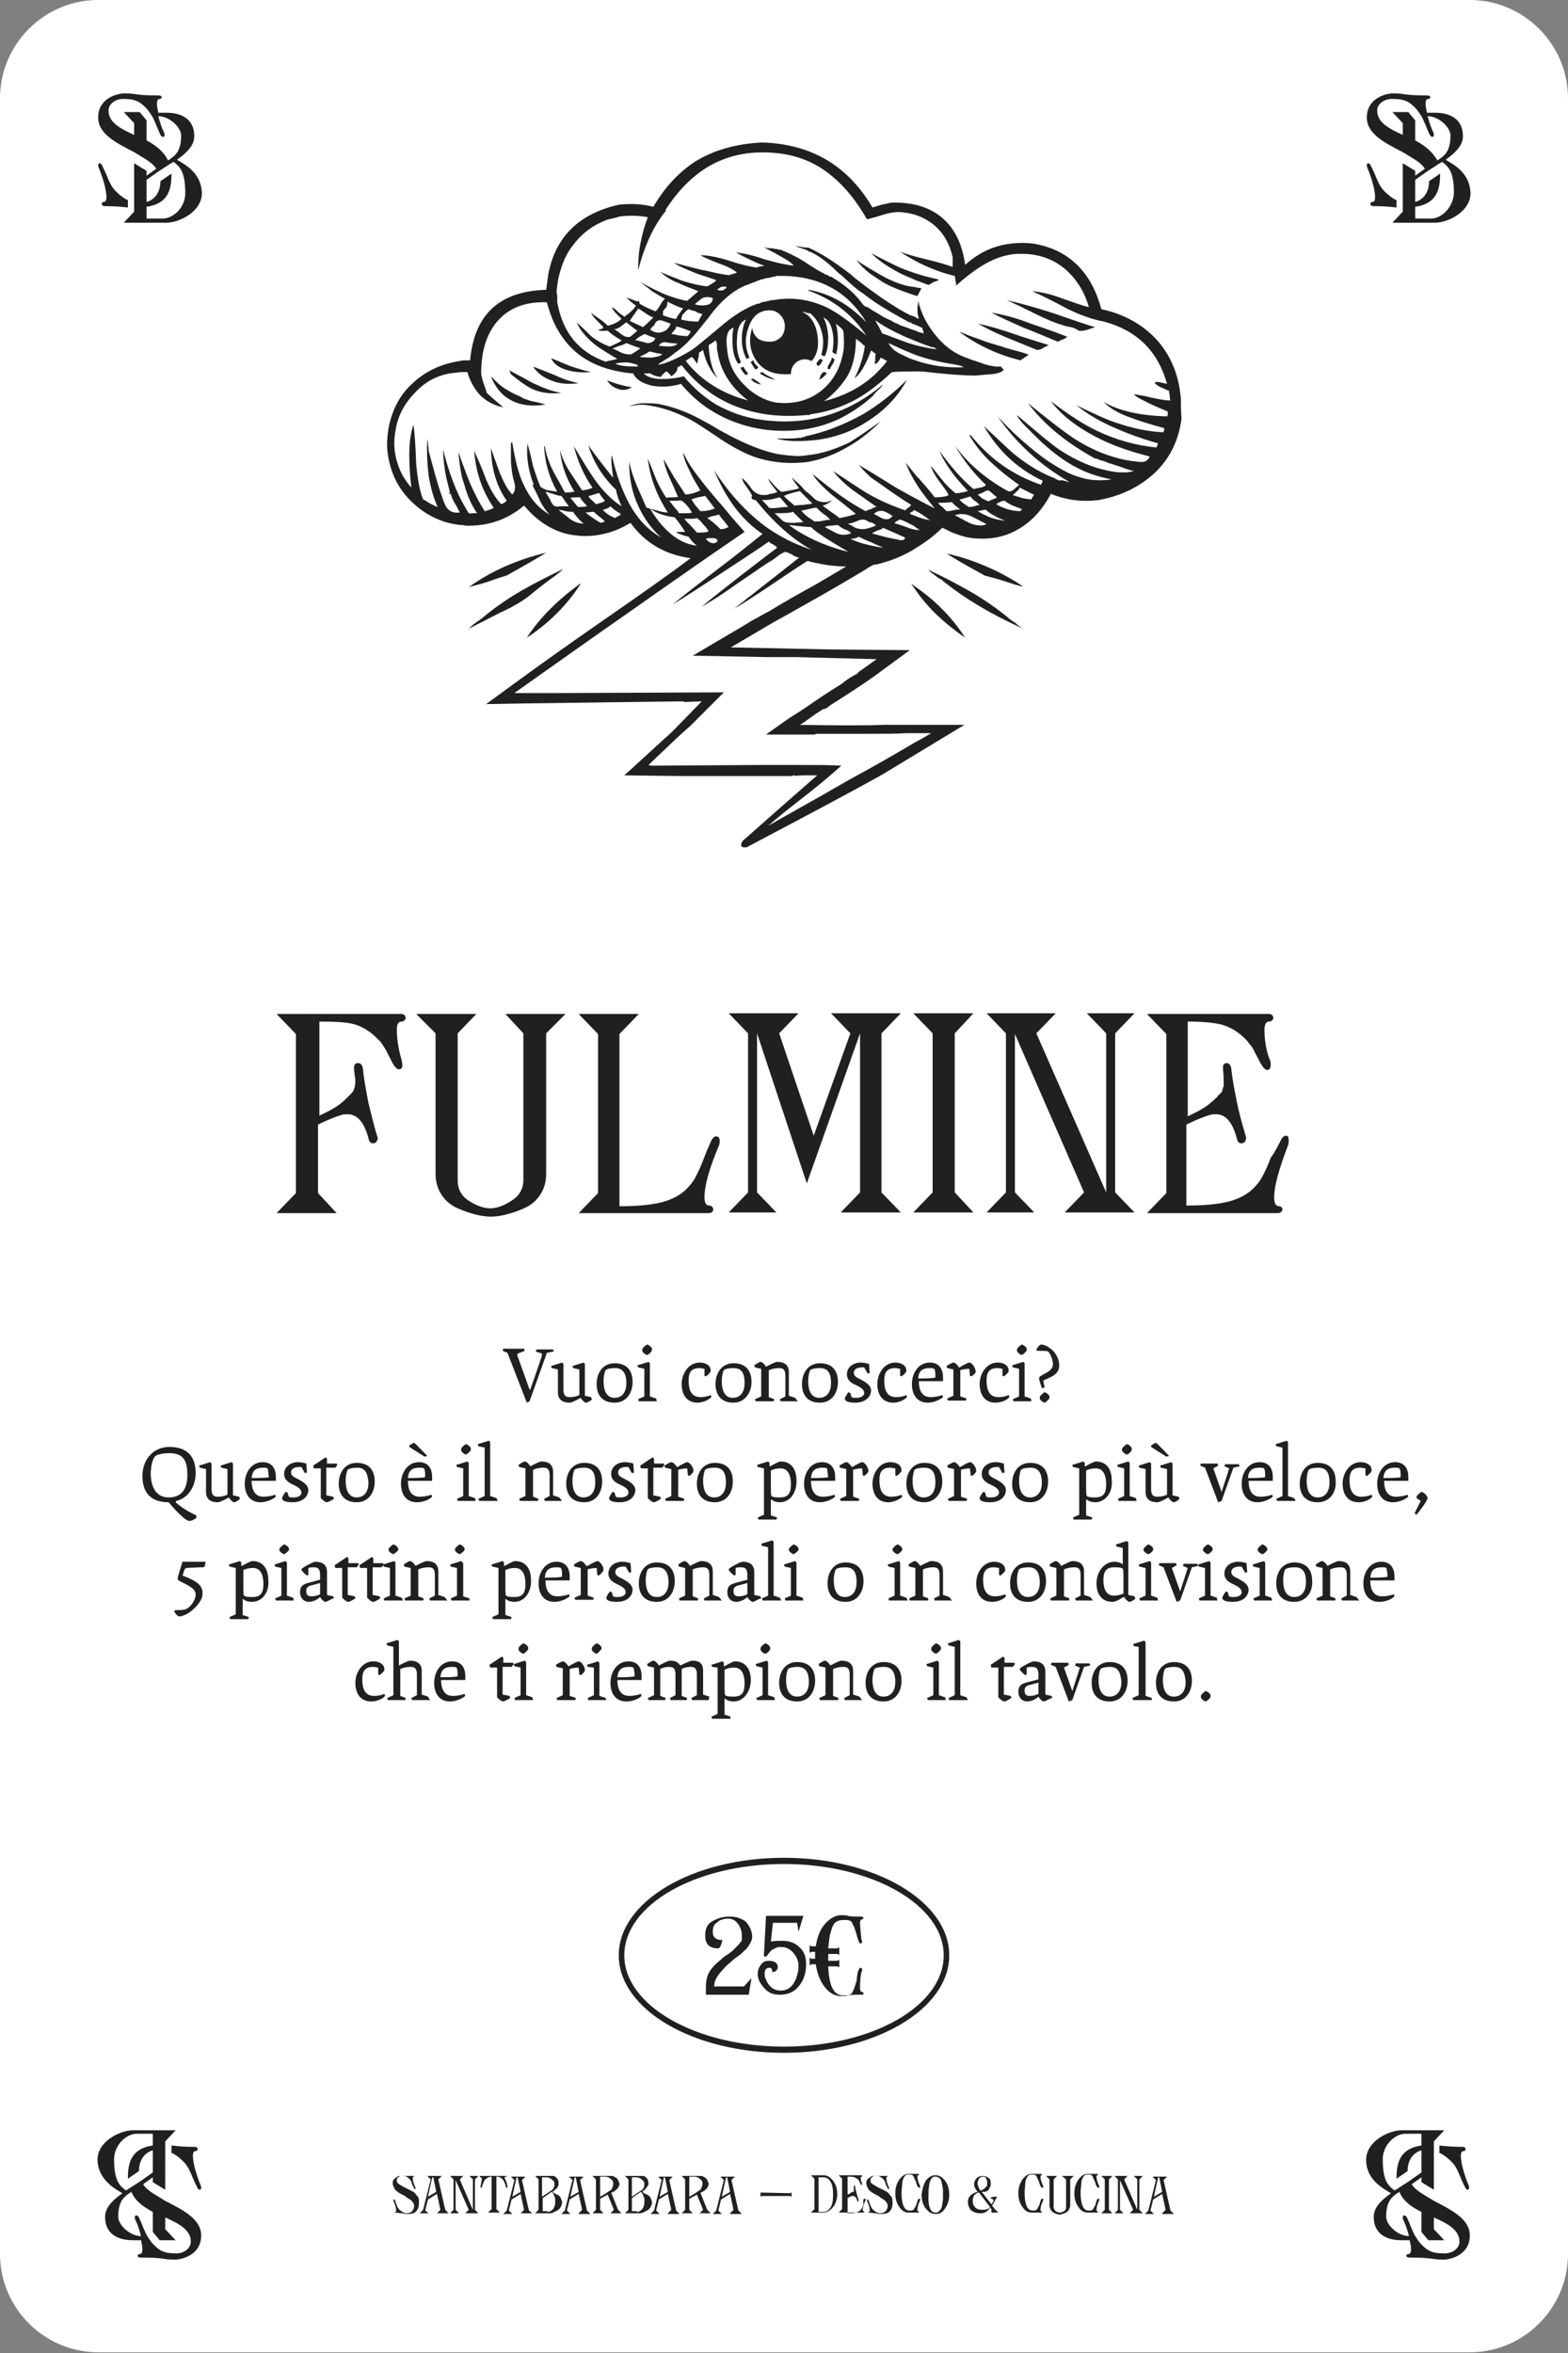 <?xml version="1.0" encoding="UTF-8"?> <svg xmlns="http://www.w3.org/2000/svg" xmlns:xlink="http://www.w3.org/1999/xlink" version="1.1" id="Livello_1" x="0px" y="0px" viewBox="0 0 226.8 340.2" overflow="visible" xml:space="preserve"><rect x="0" y="0" width="226.8" height="340.2" fill="#808080" stroke="none"/> <g> <g> <g> <g> <path fill="#FFFFFF" d="M212.6,0H14.2C6.4,0,0,6.4,0,14.2v311.7c0,7.8,6.4,14.2,14.2,14.2h198.4c7.8,0,14.2-6.4,14.2-14.2V14.2 C226.8,6.4,220.4,0,212.6,0"></path> </g> <g> <path fill="#20201F" d="M18.4,28.9c-0.8-0.4-1.4-1-1.7-1.3c-0.9-0.9-1.1-2.1-1.9-3.6c-0.1-0.3-0.3-0.4-0.4-0.4 c-0.1,0-0.2,0.1-0.2,0.3c0,0.1,0,0.2,0.1,0.4c0.5,1.2,1.1,3.1,1.1,4.2c0,0.4-0.1,0.7-0.4,0.7c-0.4,0-0.4,0.6,0.1,0.6 c1.5,0,2.5,0.1,3.4,0.2V28.9z"></path> </g> <g> <path fill="#20201F" d="M25.6,23.1c1.1-0.8,2.5-1.9,2.5-3.4c0-2.8-2.3-3.4-4-3.4h-1.2c-0.1-0.5-0.2-0.9-0.2-1.3 c0-0.4,0.1-0.7,0.4-0.7c0.4,0,0.4-0.5-0.1-0.5c-3.7,0-3.1-0.3-5-0.3c-0.9,0-3.8,0.6-3.8,3.5c0,2.4,2.7,3.7,5.2,5l1.8,1.1 c0.6,0.4,1.1,0.8,1.4,1.3l-1.4,1v-0.7l-1.8-1.1v5.6v0.1v0.7v0.1v0.5l-1.5,1.6h6.2c1.7,0,5.1-1.5,5.1-4.3 C29.1,25,26.8,23.8,25.6,23.1 M21.2,20.3v-2.9l-1-1.2h-2.3l1.5,1.6v1.7c-2-0.9-3.7-1.8-3.7-3.5c0-1.1,1.2-1.7,2-1.7 c1.8,0,2.5,0.3,3.6,1.5c0.1,0.1,0.2,0.3,0.3,0.4l0.4,0.6c0.4,0.7,0.7,1.6,1.2,2.7c0.1,0.2,0.3,0.3,0.4,0.3 c0.1,0,0.2-0.1,0.2-0.3c0-0.1,0-0.2-0.1-0.4c-0.3-0.6-0.6-1.5-0.8-2.3c1.6,0,3.3,1.6,3.3,2.8c0,2.3-0.9,2.9-1.6,3.4l-0.3,0.2 C23.7,21.9,22.5,21,21.2,20.3 M23.5,31.6h-2.3v-1.7c2.8-0.4,3.6-2.1,3.6-4.6c0-0.1,0-0.1,0-0.2l-1.6,1.1c0,1.7-0.9,2.7-2,3V26 l1.7-1.2l1.7-1.1l0.5-0.3c0.7,0.6,1.7,1.1,1.7,4.5C26.8,30,25.1,31.6,23.5,31.6"></path> </g> <g> <path fill="#20201F" d="M201.9,28.9c-0.8-0.4-1.4-1-1.7-1.3c-0.9-0.9-1.1-2.1-1.9-3.6c-0.1-0.3-0.3-0.4-0.4-0.4 c-0.1,0-0.2,0.1-0.2,0.3c0,0.1,0,0.2,0.1,0.4c0.5,1.2,1.1,3.1,1.1,4.2c0,0.4-0.1,0.7-0.4,0.7c-0.4,0-0.4,0.6,0.1,0.6 c1.5,0,2.5,0.1,3.4,0.2V28.9z"></path> </g> <g> <path fill="#20201F" d="M209.1,23.1c1.1-0.8,2.5-1.9,2.5-3.4c0-2.8-2.3-3.4-4-3.4h-1.2c-0.1-0.5-0.2-0.9-0.2-1.3 c0-0.4,0.1-0.7,0.4-0.7c0.4,0,0.4-0.5-0.1-0.5c-3.7,0-3.1-0.3-5-0.3c-0.9,0-3.8,0.6-3.8,3.5c0,2.4,2.7,3.7,5.2,5l1.8,1.1 c0.6,0.4,1.1,0.8,1.4,1.3l-1.4,1v-0.7l-1.8-1.1v5.6v0.1v0.7v0.1v0.5l-1.5,1.6h6.2c1.7,0,5.1-1.5,5.1-4.3 C212.6,25,210.3,23.8,209.1,23.1 M204.7,20.3v-2.9l-1-1.2h-2.3l1.5,1.6v1.7c-2-0.9-3.7-1.8-3.7-3.5c0-1.1,1.2-1.7,2.1-1.7 c1.8,0,2.5,0.3,3.6,1.5c0.1,0.1,0.2,0.3,0.3,0.4l0.4,0.6c0.4,0.7,0.7,1.6,1.2,2.7c0.1,0.2,0.3,0.3,0.4,0.3 c0.1,0,0.2-0.1,0.2-0.3c0-0.1,0-0.2-0.1-0.4c-0.3-0.6-0.6-1.5-0.8-2.3c1.6,0,3.3,1.6,3.3,2.8c0,2.3-0.9,2.9-1.6,3.4l-0.3,0.2 C207.2,21.9,206,21,204.7,20.3 M207,31.6h-2.3v-1.7c2.8-0.4,3.6-2.1,3.6-4.6c0-0.1,0-0.1,0-0.2l-1.6,1.1c0,1.7-0.9,2.7-2,3V26 l1.7-1.2l1.7-1.1l0.5-0.3c0.7,0.6,1.7,1.1,1.7,4.5C210.2,30,208.5,31.6,207,31.6"></path> </g> <g> <path fill="#20201F" d="M208.3,311.3c0.8,0.4,1.4,1,1.7,1.3c0.9,0.9,1.1,2.1,1.9,3.6c0.1,0.3,0.3,0.4,0.4,0.4 c0.1,0,0.2-0.1,0.2-0.3c0-0.1,0-0.2-0.1-0.4c-0.5-1.2-1.1-3.1-1.1-4.2c0-0.4,0.1-0.7,0.4-0.7c0.4,0,0.4-0.6-0.1-0.6 c-1.5,0-2.5-0.1-3.4-0.2V311.3z"></path> </g> <g> <path fill="#20201F" d="M201.2,317.1c-1.1,0.8-2.5,1.9-2.5,3.4c0,2.8,2.3,3.4,4,3.4h1.2c0.1,0.5,0.2,0.9,0.2,1.3 c0,0.4-0.1,0.7-0.4,0.7c-0.4,0-0.4,0.5,0.1,0.5c3.7,0,3.1,0.3,5,0.3c0.9,0,3.8-0.6,3.8-3.5c0-2.4-2.7-3.7-5.2-5l-1.8-1.1 c-0.6-0.4-1.1-0.8-1.4-1.3l1.4-1v0.7l1.8,1.1V311v-0.1v-0.7v-0.1v-0.5l1.5-1.6h-6.2c-1.7,0-5.1,1.5-5.1,4.3 C197.6,315.1,200,316.4,201.2,317.1 M205.6,319.8v2.9l1,1.2h2.3l-1.5-1.6v-1.7c2,0.9,3.7,1.8,3.7,3.5c0,1.1-1.2,1.7-2.1,1.7 c-1.8,0-2.5-0.3-3.6-1.5c-0.1-0.1-0.2-0.3-0.3-0.4l-0.4-0.6c-0.4-0.7-0.7-1.6-1.2-2.7c-0.1-0.2-0.3-0.3-0.4-0.3 c-0.1,0-0.2,0.1-0.2,0.3c0,0.1,0,0.2,0.1,0.4c0.3,0.6,0.6,1.5,0.8,2.3c-1.6,0-3.3-1.6-3.3-2.8c0-2.3,0.9-2.9,1.6-3.4l0.3-0.2 C203,318.3,204.2,319.1,205.6,319.8 M203.3,308.5h2.3v1.7c-2.8,0.4-3.6,2.1-3.6,4.6c0,0.1,0,0.1,0,0.2l1.6-1.1 c0-1.7,0.9-2.7,2-3v3.2l-1.7,1.2l-1.7,1.1l-0.5,0.3c-0.7-0.6-1.7-1.1-1.7-4.5C200,310.2,201.7,308.5,203.3,308.5"></path> </g> <g> <path fill="#20201F" d="M24.9,311.3c0.8,0.4,1.4,1,1.7,1.3c0.9,0.9,1.1,2.1,1.9,3.6c0.1,0.3,0.3,0.4,0.4,0.4 c0.1,0,0.2-0.1,0.2-0.3c0-0.1,0-0.2-0.1-0.4c-0.5-1.2-1.1-3.1-1.1-4.2c0-0.4,0.1-0.7,0.4-0.7c0.4,0,0.4-0.6-0.1-0.6 c-1.5,0-2.5-0.1-3.4-0.2V311.3z"></path> </g> <g> <path fill="#20201F" d="M17.7,317.1c-1.1,0.8-2.5,1.9-2.5,3.4c0,2.8,2.3,3.4,4,3.4h1.2c0.1,0.5,0.2,0.9,0.2,1.3 c0,0.4-0.1,0.7-0.4,0.7c-0.4,0-0.4,0.5,0.1,0.5c3.7,0,3.1,0.3,5,0.3c0.9,0,3.8-0.6,3.8-3.5c0-2.4-2.7-3.7-5.2-5l-1.8-1.1 c-0.6-0.4-1.1-0.8-1.4-1.3l1.4-1v0.7l1.8,1.1V311v-0.1v-0.7v-0.1v-0.5l1.5-1.6h-6.2c-1.7,0-5.1,1.5-5.1,4.3 C14.2,315.1,16.5,316.4,17.7,317.1 M22.1,319.8v2.9l1,1.2h2.3l-1.5-1.6v-1.7c2,0.9,3.7,1.8,3.7,3.5c0,1.1-1.2,1.7-2,1.7 c-1.8,0-2.5-0.3-3.6-1.5c-0.1-0.1-0.2-0.3-0.3-0.4l-0.4-0.6c-0.4-0.7-0.7-1.6-1.2-2.7c-0.1-0.2-0.3-0.3-0.4-0.3 c-0.1,0-0.2,0.1-0.2,0.3c0,0.1,0,0.2,0.1,0.4c0.3,0.6,0.6,1.5,0.8,2.3c-1.6,0-3.3-1.6-3.3-2.8c0-2.3,0.9-2.9,1.6-3.4l0.3-0.2 C19.6,318.3,20.8,319.1,22.1,319.8 M19.8,308.5h2.3v1.7c-2.8,0.4-3.6,2.1-3.6,4.6c0,0.1,0,0.1,0,0.2l1.6-1.1c0-1.7,0.9-2.7,2-3 v3.2l-1.7,1.2l-1.7,1.1l-0.5,0.3c-0.7-0.6-1.7-1.1-1.7-4.5C16.5,310.2,18.2,308.5,19.8,308.5"></path> </g> </g> <g> <path fill="#20201F" d="M58.1,153.3c0.1,0.4,0.1,0.7,0.1,0.8c0,0.3-0.2,0.5-0.5,0.5c-0.2,0-0.5-0.2-0.8-0.7 c-0.2-0.3-0.4-0.8-0.7-1.3c-0.2-0.5-0.5-1-0.7-1.3c-0.2-0.3-0.4-0.7-0.7-0.9c-1-1.1-2.1-1.8-3.2-2.2c-1.1-0.4-2.9-0.5-5.4-0.5 v13.6c1.5-0.7,2.8-1.4,3.7-2.3c0.7-0.7,1.2-1.1,1.3-1.5c0.1-0.3,0.2-0.7,0.2-1.2c0-0.1,0-0.4-0.1-0.8c0-0.4-0.1-0.7-0.1-1 c0-0.6,0.2-0.8,0.6-0.8c0.4,0,0.6,0.3,0.7,0.8c0.1,1.3,0.4,2.9,0.8,5c0.5,2,0.9,3.7,1.3,4.9c0.1,0.2,0,0.4-0.1,0.6 c-0.1,0.2-0.3,0.3-0.5,0.3c-0.4,0-0.6-0.2-0.7-0.7c-0.6-2.3-1.6-3.5-3-3.5c-0.3,0-0.6,0-0.9,0.1c-1.3,0.4-2.4,0.9-3.4,1.4v9.9 l2.7,2.9h-8.7l2.8-2.9v-23l-2.8-2.9H58c0.3,0,0.5,0.1,0.6,0.3c0.1,0.2,0.1,0.4,0,0.5c-0.1,0.2-0.3,0.3-0.5,0.3 c-0.5,0-0.7,0.4-0.7,1.2C57.4,150.1,57.6,151.6,58.1,153.3z"></path> <path fill="#20201F" d="M73.1,146.6h8.7l-2.8,2.8v20.3c0,1.2-0.3,2.2-0.9,3.1c-0.6,0.9-1.4,1.5-2.3,1.9c-0.9,0.4-1.8,0.7-2.6,0.9 s-1.5,0.3-2.2,0.3s-1.4-0.1-2.2-0.3s-1.7-0.5-2.6-0.9c-0.9-0.4-1.7-1-2.3-1.9c-0.6-0.9-0.9-1.9-0.9-3.1v-20.3l-2.8-2.8h8.7 l-2.7,2.8v21.2c0,1.3,0.5,2.3,1.6,3c1.1,0.7,2.1,1.1,3.1,1.1c1,0,2-0.4,3.1-1.1c1.1-0.7,1.7-1.7,1.7-3v-21.2L73.1,146.6z"></path> <path fill="#20201F" d="M92.4,146.6l-2.8,2.9v24.9c2.6,0,4.7-0.2,6.2-0.6c1.5-0.4,2.8-1.1,3.7-2.1c0.5-0.5,0.9-1.1,1.2-1.7 c0.3-0.6,0.7-1.4,1.1-2.5c0.4-1.1,0.8-1.9,1-2.4c0.2-0.5,0.5-0.8,0.8-0.8c0.3,0,0.5,0.2,0.5,0.7c0,0.1,0,0.3-0.1,0.6 c-1.4,3.3-2.1,5.8-2.1,7.5c0,0.8,0.2,1.2,0.7,1.2c0.2,0,0.4,0.1,0.5,0.3c0.1,0.2,0.1,0.3,0,0.5c-0.1,0.2-0.3,0.3-0.6,0.3H83.7 l2.8-2.9v-23l-2.8-2.9H92.4z"></path> <path fill="#20201F" d="M127.5,149.4v23l2.8,2.9h-8.7l2.8-2.9v-23l-7.7,21.7l-7.2-21.7v23l2.8,2.9h-6.9l2.8-2.9v-23l-2.8-2.9 h10.1l-2.8,2.9l5,14.8l5.3-14.8l-2.8-2.9h10.1L127.5,149.4z"></path> <path fill="#20201F" d="M140.8,175.3h-8.7l2.8-2.9v-23l-2.8-2.9h8.7l-2.7,2.9v23L140.8,175.3z"></path> <path fill="#20201F" d="M161.3,149.4v23l2.8,2.9H154l2.8-2.9l-10-22.9v22.9l2.8,2.9h-6.9l2.8-2.9v-23l-2.8-2.9h10l-2.8,2.9 l10.1,23v-23l-2.8-2.9h6.9L161.3,149.4z"></path> <path fill="#20201F" d="M185.2,165c0.2-0.5,0.5-0.8,0.8-0.8s0.4,0.2,0.4,0.7c0,0.2,0,0.4-0.1,0.7c-1.3,3.4-2,5.9-2,7.5 c0,0.8,0.2,1.3,0.7,1.3c0.3,0,0.5,0.2,0.5,0.5c-0.1,0.3-0.3,0.5-0.7,0.5h-18.9l2.8-2.9v-23l-2.8-2.9h17.6c0.3,0,0.5,0.1,0.6,0.3 c0.1,0.2,0.1,0.4,0,0.5c-0.1,0.2-0.3,0.3-0.5,0.3c-0.5,0-0.7,0.4-0.7,1.2c0,1.7,0.3,3.2,0.8,4.4c0.1,0.2,0.1,0.4,0.1,0.7 c0,0.4-0.2,0.7-0.5,0.7c-0.2,0-0.5-0.2-0.8-0.7c-0.2-0.3-0.4-0.7-0.7-1.3c-0.3-0.5-0.5-1-0.7-1.3c-0.2-0.3-0.5-0.6-0.7-0.9 c-1-1.1-2.1-1.8-3.2-2.2c-1.1-0.4-2.9-0.6-5.4-0.6v13.7c1.5-0.7,2.8-1.4,3.7-2.3c0,0,0.2-0.1,0.3-0.3c0.2-0.1,0.3-0.2,0.3-0.3 c0,0,0.1-0.1,0.2-0.2c0.1-0.1,0.2-0.2,0.2-0.2c0,0,0.1-0.1,0.2-0.2c0.1-0.1,0.1-0.2,0.1-0.3c0-0.1,0.1-0.2,0.1-0.3 c0-0.1,0.1-0.2,0.1-0.3c0-0.1,0-0.2,0-0.4c0-0.3,0-1-0.1-2.1c0-0.3,0-0.5,0.1-0.6c0.1-0.1,0.3-0.2,0.4-0.2c0.4,0,0.6,0.3,0.7,0.8 c0.1,1.2,0.4,2.8,0.8,4.8s0.9,3.6,1.3,5c0.1,0.3,0,0.5-0.1,0.7c-0.1,0.2-0.3,0.3-0.5,0.3c-0.4,0-0.6-0.2-0.7-0.7 c-0.6-2.3-1.6-3.5-3-3.5c-0.3,0-0.6,0-0.9,0.1c-1.3,0.4-2.4,0.9-3.4,1.4v11.7c2.6,0,4.7-0.2,6.2-0.6c1.5-0.4,2.8-1.1,3.7-2.1 c0.5-0.5,0.9-1.1,1.2-1.7c0.3-0.6,0.7-1.4,1.1-2.5C184.6,166.3,184.9,165.5,185.2,165z"></path> </g> <g> <path fill="#20201F" d="M79.1,195.6l-2.5,7l-0.4,0.2l-2.8-7.2l-0.7-0.3l0.1-0.3h1.4c0.5,0,1,0,1.6,0l0.1,0.3l-1,0.4l-0.1,0.2 l1.8,5l0.1,0c0,0,1.7-4.8,1.7-5c0-0.2-0.1-0.3-0.3-0.3c0,0-0.4-0.1-0.6-0.2l0.1-0.3h1.2c0.3,0,0.8,0,1.2,0l0.1,0.3L79.1,195.6z"></path> <path fill="#20201F" d="M84.8,202.8c-0.3,0-0.7-0.5-0.8-0.7h0c0,0-1.2,0.7-1.6,0.7c-1,0-1.7-0.4-1.7-1.5V198l-0.9-0.2l-0.1-0.3 l1.6-0.5l0.2,0.2v3.6c0,0.7,0.1,1.2,0.9,1.2c0.5,0,1-0.1,1.4-0.3V198l-0.9-0.2l-0.1-0.3l1.6-0.5l0.2,0.2v4.6l0.9,0.2l0.1,0.3 C85.8,202.3,85,202.8,84.8,202.8z"></path> <path fill="#20201F" d="M88.9,202.8c-1.7,0-2.6-1-2.6-2.7c0-1.6,0.9-3,2.6-3c1.8,0,2.6,1.1,2.6,2.7 C91.5,201.4,90.6,202.8,88.9,202.8z M89,197.8c-0.6,0-1.2,0.1-1.4,0.3c-0.1,0.1-0.3,0.8-0.3,1.6c0,1.1,0.3,2.4,1.6,2.4 c1.2,0,1.7-1,1.7-2.1C90.6,198.9,90.3,197.8,89,197.8z"></path> <path fill="#20201F" d="M95,202.6h-1.2c-0.5,0-1,0-1.4,0l-0.1-0.3l0.9-0.4v-4l-0.9-0.2l-0.1-0.3l1.6-0.5l0.2,0.2v4.8l0.9,0.3 L95,202.6z M93.6,195.9c-0.2,0-0.7-0.4-0.7-0.6v-0.2c0-0.2,0.6-0.7,0.7-0.7c0.2,0,0.7,0.4,0.7,0.6v0.2 C94.3,195.4,93.8,195.9,93.6,195.9z"></path> <path fill="#20201F" d="M100.9,202.8c-1.6,0-2.3-1.2-2.3-2.7c0-1.5,1-3.1,2.6-3.1c0.7,0,1.6,0.3,1.6,1.2c0,0.3-0.7,0.8-0.7,0.8 l-0.2-0.1l0-1c-0.2,0-0.5-0.1-0.7-0.1c-1.2,0-1.6,0.6-1.6,1.8c0,1.2,0.3,2.4,1.7,2.4c0.5,0,1.1-0.1,1.5-0.3l0.1,0.3 C102.4,202.5,101.5,202.8,100.9,202.8z"></path> <path fill="#20201F" d="M106.1,202.8c-1.7,0-2.6-1-2.6-2.7c0-1.6,0.9-3,2.6-3c1.8,0,2.6,1.1,2.6,2.7 C108.7,201.4,107.7,202.8,106.1,202.8z M106.1,197.8c-0.6,0-1.2,0.1-1.4,0.3c-0.1,0.1-0.3,0.8-0.3,1.6c0,1.1,0.3,2.4,1.6,2.4 c1.2,0,1.7-1,1.7-2.1C107.7,198.9,107.5,197.8,106.1,197.8z"></path> <path fill="#20201F" d="M115.4,202.6h-1.1c-0.6,0-0.8,0-1.4,0l-0.1-0.3l0.8-0.4V199c0-0.7-0.1-1.2-0.9-1.2c-0.5,0-1,0.1-1.5,0.3 v3.9l0.8,0.3l-0.1,0.3h-1.2c-0.6,0-0.8,0-1.4,0l-0.1-0.3l0.9-0.4v-4l-0.9-0.2l-0.1-0.3c0,0,0.7-0.5,0.9-0.5 c0.3,0,0.7,0.5,0.8,0.7h0c0,0,1.3-0.7,1.6-0.7c1,0,1.7,0.4,1.7,1.5v3.4l0.9,0.3L115.4,202.6z"></path> <path fill="#20201F" d="M118.6,202.8c-1.7,0-2.6-1-2.6-2.7c0-1.6,0.9-3,2.6-3c1.8,0,2.6,1.1,2.6,2.7 C121.2,201.4,120.3,202.8,118.6,202.8z M118.6,197.8c-0.6,0-1.2,0.1-1.4,0.3c-0.1,0.1-0.3,0.8-0.3,1.6c0,1.1,0.3,2.4,1.6,2.4 c1.2,0,1.7-1,1.7-2.1C120.2,198.9,120,197.8,118.6,197.8z"></path> <path fill="#20201F" d="M123.8,202.8c-0.4,0-1.6,0-1.6-0.6c0-0.2,0.5-0.9,0.5-0.9l0.3,0.1c0.1,0.4,0.1,0.5,0.2,0.6 c0.1,0.1,0.3,0.1,0.7,0.1c0.5,0,1.1-0.2,1.1-0.7c0-0.5-0.5-0.8-1.1-1.1c-0.7-0.3-1.4-0.7-1.4-1.6c0-1.1,1-1.7,2-1.7 c0.4,0,0.9,0.1,1.2,0.2l0.1,1.3l-0.3,0.1l-0.5-0.9c-0.1,0-0.2,0-0.3,0c-0.6,0-1.2,0.2-1.2,0.8c0,0.5,0.5,0.7,1.1,1 c0.7,0.4,1.4,0.8,1.4,1.6C125.9,202.3,124.7,202.8,123.8,202.8z"></path> <path fill="#20201F" d="M129.2,202.8c-1.6,0-2.3-1.2-2.3-2.7c0-1.5,1-3.1,2.6-3.1c0.7,0,1.6,0.3,1.6,1.2c0,0.3-0.7,0.8-0.7,0.8 l-0.2-0.1l0-1c-0.2,0-0.5-0.1-0.7-0.1c-1.2,0-1.6,0.6-1.6,1.8c0,1.2,0.3,2.4,1.7,2.4c0.5,0,1.1-0.1,1.5-0.3l0.1,0.3 C130.7,202.5,129.9,202.8,129.2,202.8z"></path> <path fill="#20201F" d="M134.2,202.8c-1.6,0-2.3-1.2-2.3-2.7c0-1.5,0.9-3.1,2.6-3.1c1.3,0,1.9,0.9,1.9,2.1c0,0.2,0,0.4,0,0.6 h-3.5c0,1.2,0.4,2.3,1.7,2.3c0.5,0,1.2-0.1,1.7-0.3l0.1,0.3C135.8,202.5,134.9,202.8,134.2,202.8z M135.1,197.9 c-0.1-0.1-0.5-0.1-0.6-0.1c-1.1,0-1.6,0.4-1.7,1.5c0.8,0,1.6,0,2.4-0.1l0.1-0.1C135.3,198.8,135.3,198,135.1,197.9z"></path> <path fill="#20201F" d="M140.5,199l-0.2-0.1l-0.1-1c-0.4,0-1,0.1-1.3,0.2v3.8l0.9,0.3l-0.1,0.3h-1.2c-0.4,0-0.9,0-1.4,0l-0.1-0.3 l0.9-0.4V198l-0.9-0.2l-0.1-0.3c0,0,0.8-0.5,1-0.5c0.3,0,0.7,0.5,0.8,0.7h0.1c0.3-0.2,1.2-0.7,1.4-0.7c0.4,0,0.9,0.8,0.9,1.2 C141.3,198.5,140.5,199,140.5,199z"></path> <path fill="#20201F" d="M144,202.8c-1.6,0-2.3-1.2-2.3-2.7c0-1.5,1-3.1,2.6-3.1c0.7,0,1.6,0.3,1.6,1.2c0,0.3-0.7,0.8-0.7,0.8 l-0.2-0.1l0-1c-0.2,0-0.5-0.1-0.7-0.1c-1.2,0-1.6,0.6-1.6,1.8c0,1.2,0.3,2.4,1.7,2.4c0.5,0,1.1-0.1,1.5-0.3l0.1,0.3 C145.6,202.5,144.7,202.8,144,202.8z"></path> <path fill="#20201F" d="M149.2,202.6H148c-0.5,0-1,0-1.4,0l-0.1-0.3l0.9-0.4v-4l-0.9-0.2l-0.1-0.3l1.6-0.5l0.2,0.2v4.8l0.9,0.3 L149.2,202.6z M147.8,195.9c-0.2,0-0.7-0.4-0.7-0.6v-0.2c0-0.2,0.6-0.7,0.7-0.7c0.2,0,0.7,0.4,0.7,0.6v0.2 C148.5,195.4,147.9,195.9,147.8,195.9z"></path> <path fill="#20201F" d="M150.9,199.6l0.2,1l-0.4,0.1c-0.1-0.4-0.4-1.1-0.4-1.4c0-0.2,0.1-0.3,0.3-0.4c0.6-0.4,1.7-0.7,1.7-1.7 c0-0.5-0.3-1.4-0.7-1.8c-0.1-0.1-1-0.1-1.6-0.1l-0.1-0.2c0,0,0.4-0.7,0.7-0.7c0.6,0,1.1,0.4,1.5,0.7c0.6,0.5,1.1,1.4,1.1,2.2 C153.3,198.7,152,199.1,150.9,199.6z M151.1,202.8c-0.2,0-0.7-0.4-0.7-0.6V202c0-0.2,0.6-0.7,0.7-0.7c0.2,0,0.7,0.4,0.7,0.6v0.2 C151.8,202.3,151.2,202.8,151.1,202.8z"></path> </g> <g> <path fill="#20201F" d="M27.4,219.9c-0.7,0-2.5-2.1-3-2.7c-2.5,0-3.8-1.3-3.8-3.8c0-2.3,1.5-4.2,3.9-4.2c2.5,0,3.8,1.3,3.8,3.8 c0,1.8-1,3.6-2.8,4l-0.1,0.2c0.9,0.8,1.9,1.4,3,1.9l0,0.3C28.5,219.4,27.9,219.9,27.4,219.9z M24.5,210.1c-0.5,0-1.8,0.1-2.1,0.5 c-0.4,0.4-0.6,1.8-0.6,2.4c0,1.7,0.6,3.5,2.6,3.5c2,0,2.7-1.4,2.7-3.2C27.1,211.4,26.7,210.1,24.5,210.1z"></path> <path fill="#20201F" d="M33.9,217.2c-0.3,0-0.7-0.5-0.8-0.7h0c0,0-1.2,0.7-1.6,0.7c-1,0-1.7-0.4-1.7-1.5v-3.3l-0.9-0.2l-0.1-0.3 l1.6-0.5l0.2,0.2v3.6c0,0.7,0.1,1.2,0.9,1.2c0.5,0,1-0.1,1.4-0.3v-3.7l-0.9-0.2l-0.1-0.3l1.6-0.5l0.2,0.2v4.6l0.9,0.2l0.1,0.3 C34.8,216.7,34.1,217.2,33.9,217.2z"></path> <path fill="#20201F" d="M37.7,217.2c-1.6,0-2.3-1.2-2.3-2.7c0-1.5,0.9-3.1,2.6-3.1c1.3,0,1.9,0.9,1.9,2.1c0,0.2,0,0.4,0,0.6h-3.5 c0,1.2,0.4,2.3,1.7,2.3c0.5,0,1.2-0.1,1.7-0.3l0.1,0.3C39.3,216.9,38.4,217.2,37.7,217.2z M38.7,212.3c-0.1-0.1-0.5-0.1-0.6-0.1 c-1.1,0-1.6,0.4-1.7,1.5c0.8,0,1.6,0,2.4-0.1l0.1-0.1C38.8,213.2,38.8,212.4,38.7,212.3z"></path> <path fill="#20201F" d="M42.4,217.2c-0.4,0-1.6,0-1.6-0.6c0-0.2,0.5-0.9,0.5-0.9l0.3,0.1c0.1,0.4,0.1,0.5,0.2,0.6 c0.1,0.1,0.3,0.1,0.7,0.1c0.5,0,1.1-0.2,1.1-0.7c0-0.5-0.5-0.8-1.1-1.1c-0.7-0.3-1.4-0.7-1.4-1.6c0-1.1,1-1.7,2-1.7 c0.4,0,0.9,0.1,1.2,0.2l0.1,1.3l-0.3,0.1l-0.5-0.9c-0.1,0-0.2,0-0.3,0c-0.6,0-1.2,0.2-1.2,0.8c0,0.5,0.5,0.7,1.1,1 c0.7,0.4,1.4,0.8,1.4,1.6C44.5,216.7,43.4,217.2,42.4,217.2z"></path> <path fill="#20201F" d="M48.5,212.2h-1.3v4l1,0.2l0.1,0.3c0,0-0.8,0.5-1,0.5c-0.3,0-0.7-0.4-0.9-0.6c0-0.1,0-0.1,0-0.3v-4h-1 l-0.1-0.4l1.8-1.2l0.2,0.2l0,0.7h1.4l0.1,0.2L48.5,212.2z"></path> <path fill="#20201F" d="M51.6,217.2c-1.7,0-2.6-1-2.6-2.7c0-1.6,0.9-3,2.6-3c1.8,0,2.6,1.1,2.6,2.7 C54.2,215.8,53.3,217.2,51.6,217.2z M51.7,212.2c-0.6,0-1.2,0.1-1.4,0.3c-0.1,0.1-0.3,0.8-0.3,1.6c0,1.1,0.3,2.4,1.6,2.4 c1.2,0,1.7-1,1.7-2.1C53.2,213.3,53,212.2,51.7,212.2z"></path> <path fill="#20201F" d="M60.3,217.2c-1.6,0-2.3-1.2-2.3-2.7c0-1.5,0.9-3.1,2.6-3.1c1.3,0,1.9,0.9,1.9,2.1c0,0.2,0,0.4,0,0.6h-3.5 c0,1.2,0.4,2.3,1.7,2.3c0.5,0,1.2-0.1,1.7-0.3l0.1,0.3C62,216.9,61.1,217.2,60.3,217.2z M61.3,212.3c-0.1-0.1-0.5-0.1-0.6-0.1 c-1.1,0-1.6,0.4-1.7,1.5c0.8,0,1.6,0,2.4-0.1l0.1-0.1C61.5,213.2,61.5,212.4,61.3,212.3z M61.4,210.6l-2.2-1.4V209 c0.1-0.1,0.6-0.4,0.7-0.4c0.1,0,1.9,1.9,1.9,1.9L61.4,210.6z"></path> <path fill="#20201F" d="M68.8,217h-1.2c-0.5,0-1,0-1.4,0l-0.1-0.3l0.9-0.4v-4l-0.9-0.2l-0.1-0.3l1.6-0.5l0.2,0.2v4.8l0.9,0.3 L68.8,217z M67.4,210.3c-0.2,0-0.7-0.4-0.7-0.6v-0.2c0-0.2,0.6-0.7,0.7-0.7c0.2,0,0.7,0.4,0.7,0.6v0.2 C68.1,209.8,67.5,210.3,67.4,210.3z"></path> <path fill="#20201F" d="M72,217h-1.3c-0.3,0-0.8,0-1.4,0l-0.1-0.3l0.9-0.4v-7l-0.9-0.2l-0.1-0.3l1.6-0.5l0.2,0.2v7.8l0.9,0.3 L72,217z"></path> <path fill="#20201F" d="M81.3,217h-1.1c-0.6,0-0.8,0-1.4,0l-0.1-0.3l0.8-0.4v-2.9c0-0.7-0.1-1.2-0.9-1.2c-0.5,0-1,0.1-1.5,0.3 v3.9l0.8,0.3l-0.1,0.3h-1.2c-0.6,0-0.8,0-1.4,0l-0.1-0.3l0.9-0.4v-4l-0.9-0.2l-0.1-0.3c0,0,0.7-0.5,0.9-0.5 c0.3,0,0.7,0.5,0.8,0.7h0c0,0,1.3-0.7,1.6-0.7c1,0,1.7,0.4,1.7,1.5v3.4l0.9,0.3L81.3,217z"></path> <path fill="#20201F" d="M84.5,217.2c-1.7,0-2.6-1-2.6-2.7c0-1.6,0.9-3,2.6-3c1.8,0,2.6,1.1,2.6,2.7 C87.1,215.8,86.2,217.2,84.5,217.2z M84.5,212.2c-0.6,0-1.2,0.1-1.4,0.3c-0.1,0.1-0.3,0.8-0.3,1.6c0,1.1,0.3,2.4,1.6,2.4 c1.2,0,1.7-1,1.7-2.1C86.1,213.3,85.9,212.2,84.5,212.2z"></path> <path fill="#20201F" d="M89.7,217.2c-0.4,0-1.6,0-1.6-0.6c0-0.2,0.5-0.9,0.5-0.9l0.3,0.1c0.1,0.4,0.1,0.5,0.2,0.6 c0.1,0.1,0.3,0.1,0.7,0.1c0.5,0,1.1-0.2,1.1-0.7c0-0.5-0.5-0.8-1.1-1.1c-0.7-0.3-1.4-0.7-1.4-1.6c0-1.1,1-1.7,2-1.7 c0.4,0,0.9,0.1,1.2,0.2l0.1,1.3l-0.3,0.1l-0.5-0.9c-0.1,0-0.2,0-0.3,0c-0.6,0-1.2,0.2-1.2,0.8c0,0.5,0.5,0.7,1.1,1 c0.7,0.4,1.4,0.8,1.4,1.6C91.8,216.7,90.7,217.2,89.7,217.2z"></path> <path fill="#20201F" d="M95.8,212.2h-1.3v4l1,0.2l0.1,0.3c0,0-0.8,0.5-1,0.5c-0.3,0-0.7-0.4-0.9-0.6c0-0.1,0-0.1,0-0.3v-4h-1 l-0.1-0.4l1.8-1.2l0.2,0.2l0,0.7h1.4l0.1,0.2L95.8,212.2z"></path> <path fill="#20201F" d="M99.7,213.4l-0.2-0.1l-0.1-1c-0.4,0-1,0.1-1.3,0.2v3.9l0.9,0.3l-0.1,0.3h-1.2c-0.4,0-0.9,0-1.4,0 l-0.1-0.3l0.9-0.4v-3.9l-0.9-0.2l-0.1-0.3c0,0,0.8-0.5,1-0.5c0.3,0,0.7,0.5,0.8,0.7h0.1c0.3-0.2,1.2-0.7,1.4-0.7 c0.4,0,0.9,0.8,0.9,1.2C100.4,212.9,99.7,213.4,99.7,213.4z"></path> <path fill="#20201F" d="M103.4,217.2c-1.7,0-2.6-1-2.6-2.7c0-1.6,0.9-3,2.6-3c1.8,0,2.6,1.1,2.6,2.7 C106,215.8,105.1,217.2,103.4,217.2z M103.4,212.2c-0.6,0-1.2,0.1-1.4,0.3c-0.1,0.1-0.3,0.8-0.3,1.6c0,1.1,0.3,2.4,1.6,2.4 c1.2,0,1.7-1,1.7-2.1C105,213.3,104.8,212.2,103.4,212.2z"></path> <path fill="#20201F" d="M112.8,217.2c-0.4,0-0.9-0.1-1.2-0.4h-0.1v2.3l0.9,0.3l-0.1,0.3h-1.2c-0.5,0-1,0-1.4,0l-0.1-0.3l0.9-0.4 v-6.7l-0.9-0.2l-0.1-0.3l1.6-0.5l0.2,0.2v0.5h0.1c0,0,1.2-0.7,1.5-0.7c1.6,0,2.3,1.2,2.3,2.7 C115.3,215.6,114.4,217.2,112.8,217.2z M112.9,212.3c-0.5,0-1,0.1-1.4,0.3v2.6c0,0.2,0,1,0.1,1.1c0.2,0.2,0.9,0.2,1.2,0.2 c1.3,0,1.6-0.7,1.6-1.9C114.4,213.5,114.1,212.3,112.9,212.3z"></path> <path fill="#20201F" d="M118.6,217.2c-1.6,0-2.3-1.2-2.3-2.7c0-1.5,0.9-3.1,2.6-3.1c1.3,0,1.9,0.9,1.9,2.1c0,0.2,0,0.4,0,0.6 h-3.5c0,1.2,0.4,2.3,1.7,2.3c0.5,0,1.2-0.1,1.7-0.3l0.1,0.3C120.2,216.9,119.3,217.2,118.6,217.2z M119.6,212.3 c-0.1-0.1-0.5-0.1-0.6-0.1c-1.1,0-1.6,0.4-1.7,1.5c0.8,0,1.6,0,2.4-0.1l0.1-0.1C119.7,213.2,119.7,212.4,119.6,212.3z"></path> <path fill="#20201F" d="M125,213.4l-0.2-0.1l-0.1-1c-0.4,0-1,0.1-1.3,0.2v3.9l0.9,0.3l-0.1,0.3H123c-0.4,0-0.9,0-1.4,0l-0.1-0.3 l0.9-0.4v-3.9l-0.9-0.2l-0.1-0.3c0,0,0.8-0.5,1-0.5c0.3,0,0.7,0.5,0.8,0.7h0.1c0.3-0.2,1.2-0.7,1.4-0.7c0.4,0,0.9,0.8,0.9,1.2 C125.7,212.9,125,213.4,125,213.4z"></path> <path fill="#20201F" d="M128.5,217.2c-1.6,0-2.3-1.2-2.3-2.7c0-1.5,1-3.1,2.6-3.1c0.7,0,1.6,0.3,1.6,1.2c0,0.3-0.7,0.8-0.7,0.8 l-0.2-0.1l0-1c-0.2,0-0.5-0.1-0.7-0.1c-1.2,0-1.6,0.6-1.6,1.8c0,1.2,0.3,2.4,1.7,2.4c0.5,0,1.1-0.1,1.5-0.3l0.1,0.3 C130,216.9,129.1,217.2,128.5,217.2z"></path> <path fill="#20201F" d="M133.7,217.2c-1.7,0-2.6-1-2.6-2.7c0-1.6,0.9-3,2.6-3c1.8,0,2.6,1.1,2.6,2.7 C136.3,215.8,135.3,217.2,133.7,217.2z M133.7,212.2c-0.6,0-1.2,0.1-1.4,0.3c-0.1,0.1-0.3,0.8-0.3,1.6c0,1.1,0.3,2.4,1.6,2.4 c1.2,0,1.7-1,1.7-2.1C135.3,213.3,135.1,212.2,133.7,212.2z"></path> <path fill="#20201F" d="M140.6,213.4l-0.2-0.1l-0.1-1c-0.4,0-1,0.1-1.3,0.2v3.9l0.9,0.3l-0.1,0.3h-1.2c-0.4,0-0.9,0-1.4,0 l-0.1-0.3l0.9-0.4v-3.9l-0.9-0.2l-0.1-0.3c0,0,0.8-0.5,1-0.5c0.3,0,0.7,0.5,0.8,0.7h0.1c0.3-0.2,1.2-0.7,1.4-0.7 c0.4,0,0.9,0.8,0.9,1.2C141.3,212.9,140.6,213.4,140.6,213.4z"></path> <path fill="#20201F" d="M143.3,217.2c-0.4,0-1.6,0-1.6-0.6c0-0.2,0.5-0.9,0.5-0.9l0.3,0.1c0.1,0.4,0.1,0.5,0.2,0.6 c0.1,0.1,0.3,0.1,0.7,0.1c0.5,0,1.1-0.2,1.1-0.7c0-0.5-0.5-0.8-1.1-1.1c-0.7-0.3-1.4-0.7-1.4-1.6c0-1.1,1-1.7,2-1.7 c0.4,0,0.9,0.1,1.2,0.2l0.1,1.3l-0.3,0.1l-0.5-0.9c-0.1,0-0.2,0-0.3,0c-0.6,0-1.2,0.2-1.2,0.8c0,0.5,0.5,0.7,1.1,1 c0.7,0.4,1.4,0.8,1.4,1.6C145.4,216.7,144.3,217.2,143.3,217.2z"></path> <path fill="#20201F" d="M149,217.2c-1.7,0-2.6-1-2.6-2.7c0-1.6,0.9-3,2.6-3c1.8,0,2.6,1.1,2.6,2.7 C151.6,215.8,150.7,217.2,149,217.2z M149.1,212.2c-0.6,0-1.2,0.1-1.4,0.3c-0.1,0.1-0.3,0.8-0.3,1.6c0,1.1,0.3,2.4,1.6,2.4 c1.2,0,1.7-1,1.7-2.1C150.7,213.3,150.4,212.2,149.1,212.2z"></path> <path fill="#20201F" d="M158.4,217.2c-0.4,0-0.9-0.1-1.2-0.4h-0.1v2.3l0.9,0.3l-0.1,0.3h-1.2c-0.5,0-1,0-1.4,0l-0.1-0.3l0.9-0.4 v-6.7l-0.9-0.2l-0.1-0.3l1.6-0.5l0.2,0.2v0.5h0.1c0,0,1.2-0.7,1.5-0.7c1.6,0,2.3,1.2,2.3,2.7C161,215.6,160,217.2,158.4,217.2z M158.5,212.3c-0.5,0-1,0.1-1.4,0.3v2.6c0,0.2,0,1,0.1,1.1c0.2,0.2,0.9,0.2,1.2,0.2c1.3,0,1.6-0.7,1.6-1.9 C160,213.5,159.7,212.3,158.5,212.3z"></path> <path fill="#20201F" d="M164.4,217h-1.2c-0.5,0-1,0-1.4,0l-0.1-0.3l0.9-0.4v-4l-0.9-0.2l-0.1-0.3l1.6-0.5l0.2,0.2v4.8l0.9,0.3 L164.4,217z M163,210.3c-0.2,0-0.7-0.4-0.7-0.6v-0.2c0-0.2,0.6-0.7,0.7-0.7c0.2,0,0.7,0.4,0.7,0.6v0.2 C163.7,209.8,163.2,210.3,163,210.3z"></path> <path fill="#20201F" d="M169.8,217.2c-0.3,0-0.7-0.5-0.8-0.7h0c0,0-1.2,0.7-1.6,0.7c-1,0-1.7-0.4-1.7-1.5v-3.3l-0.9-0.2l-0.1-0.3 l1.6-0.5l0.2,0.2v3.6c0,0.7,0.1,1.2,0.9,1.2c0.5,0,1-0.1,1.4-0.3v-3.7l-0.9-0.2l-0.1-0.3l1.6-0.5l0.2,0.2v4.6l0.9,0.2l0.1,0.3 C170.7,216.7,170,217.2,169.8,217.2z M168.7,210.6l-2.2-1.4V209c0.1-0.1,0.6-0.4,0.7-0.4c0.1,0,1.9,1.9,1.9,1.9L168.7,210.6z"></path> <path fill="#20201F" d="M178.4,212.2l-1.7,4.8l-0.5,0.2l-1.9-5l-0.7-0.3l0.1-0.3c0,0,0.8,0,1.2,0l1.2,0l0.1,0.3l-0.7,0.4l1.2,3.4 h0l1.1-3.4l-0.7-0.3l0.1-0.3h1c0.3,0,0.7,0,1,0l0.1,0.3L178.4,212.2z"></path> <path fill="#20201F" d="M181.9,217.2c-1.6,0-2.3-1.2-2.3-2.7c0-1.5,0.9-3.1,2.6-3.1c1.3,0,1.9,0.9,1.9,2.1c0,0.2,0,0.4,0,0.6 h-3.5c0,1.2,0.4,2.3,1.7,2.3c0.5,0,1.2-0.1,1.7-0.3l0.1,0.3C183.5,216.9,182.6,217.2,181.9,217.2z M182.8,212.3 c-0.1-0.1-0.5-0.1-0.6-0.1c-1.1,0-1.6,0.4-1.7,1.5c0.8,0,1.6,0,2.4-0.1l0.1-0.1C183,213.2,183,212.4,182.8,212.3z"></path> <path fill="#20201F" d="M187.4,217h-1.3c-0.3,0-0.8,0-1.4,0l-0.1-0.3l0.9-0.4v-7l-0.9-0.2l-0.1-0.3l1.6-0.5l0.2,0.2v7.8l0.9,0.3 L187.4,217z"></path> <path fill="#20201F" d="M190.6,217.2c-1.7,0-2.6-1-2.6-2.7c0-1.6,0.9-3,2.6-3c1.8,0,2.6,1.1,2.6,2.7 C193.3,215.8,192.3,217.2,190.6,217.2z M190.7,212.2c-0.6,0-1.2,0.1-1.4,0.3c-0.1,0.1-0.3,0.8-0.3,1.6c0,1.1,0.3,2.4,1.6,2.4 c1.2,0,1.7-1,1.7-2.1C192.3,213.3,192.1,212.2,190.7,212.2z"></path> <path fill="#20201F" d="M196.5,217.2c-1.6,0-2.3-1.2-2.3-2.7c0-1.5,1-3.1,2.6-3.1c0.7,0,1.6,0.3,1.6,1.2c0,0.3-0.7,0.8-0.7,0.8 l-0.2-0.1l0-1c-0.2,0-0.5-0.1-0.7-0.1c-1.2,0-1.6,0.6-1.6,1.8c0,1.2,0.3,2.4,1.7,2.4c0.5,0,1.1-0.1,1.5-0.3l0.1,0.3 C198.1,216.9,197.2,217.2,196.5,217.2z"></path> <path fill="#20201F" d="M201.5,217.2c-1.6,0-2.3-1.2-2.3-2.7c0-1.5,0.9-3.1,2.6-3.1c1.3,0,1.9,0.9,1.9,2.1c0,0.2,0,0.4,0,0.6 h-3.5c0,1.2,0.4,2.3,1.7,2.3c0.5,0,1.2-0.1,1.7-0.3l0.1,0.3C203.1,216.9,202.2,217.2,201.5,217.2z M202.4,212.3 c-0.1-0.1-0.5-0.1-0.6-0.1c-1.1,0-1.6,0.4-1.7,1.5c0.8,0,1.6,0,2.4-0.1l0.1-0.1C202.6,213.2,202.6,212.4,202.4,212.3z"></path> <path fill="#20201F" d="M204.9,219l-0.3-0.2l0.9-1.8l-0.6-0.4v-0.3c0.1-0.1,0.6-0.6,0.7-0.6c0.3,0,0.9,0.6,0.9,0.9 C206.4,217.1,205.3,218.5,204.9,219z"></path> </g> <g> <path fill="#20201F" d="M29.6,226.5c-0.1,0.1-0.2,0.1-0.5,0.1l-2.2,0.1l-0.2,0.2l-0.3,0.9c0.8,0.3,1.8,0.7,2.4,1.3 c0.3,0.3,0.5,0.7,0.5,1.3c0,1-0.9,1.9-1.6,2.5c-0.5,0.4-1.2,0.8-1.8,0.8c-0.3,0-0.7-0.7-0.7-0.7l0.1-0.2c0.4,0,1.5,0,1.7-0.2 c0.6-0.3,1.3-1.3,1.3-2c0-0.4-0.1-0.6-0.4-0.9c-0.2-0.2-0.6-0.4-0.9-0.6l-1-0.5c-0.2-0.1-0.3-0.2-0.3-0.4c0-0.2,0.7-2.4,0.7-2.4 l3.3,0C29.8,225.8,29.6,226.4,29.6,226.5z"></path> <path fill="#20201F" d="M36.4,231.6c-0.4,0-0.9-0.1-1.2-0.4h-0.1v2.3l0.9,0.3l-0.1,0.3h-1.2c-0.5,0-1,0-1.4,0l-0.1-0.3l0.9-0.4 v-6.7l-0.9-0.2l-0.1-0.3l1.6-0.5l0.2,0.2v0.5h0.1c0,0,1.2-0.7,1.5-0.7c1.6,0,2.3,1.2,2.3,2.7C39,230,38.1,231.6,36.4,231.6z M36.6,226.7c-0.5,0-1,0.1-1.4,0.3v2.6c0,0.2,0,1,0.1,1.1c0.2,0.2,0.9,0.2,1.2,0.2c1.3,0,1.6-0.7,1.6-1.9 C38.1,227.9,37.8,226.7,36.6,226.7z"></path> <path fill="#20201F" d="M42.5,231.4h-1.2c-0.5,0-1,0-1.4,0l-0.1-0.3l0.9-0.4v-4l-0.9-0.2l-0.1-0.3l1.6-0.5l0.2,0.2v4.8l0.9,0.3 L42.5,231.4z M41.1,224.7c-0.2,0-0.7-0.4-0.7-0.6V224c0-0.2,0.6-0.7,0.7-0.7c0.2,0,0.7,0.4,0.7,0.6v0.2 C41.8,224.2,41.2,224.7,41.1,224.7z"></path> <path fill="#20201F" d="M47.1,231.6c-0.3,0-0.7-0.5-0.8-0.7h0c-0.4,0.4-1.1,0.7-1.6,0.7c-0.8,0-1.3-0.6-1.3-1.4 c0-1,0.6-1.2,1.4-1.4l1.5-0.4v-0.6c0-0.7-0.1-1.2-0.9-1.2c-0.3,0-0.5,0-0.8,0.1l0,1l-0.2,0.1c0,0-0.8-0.6-0.8-0.9 c0-0.2,1.7-1.1,2-1.1c1,0,1.7,0.4,1.7,1.5v3.3l0.9,0.2l0.1,0.3C48,231.1,47.3,231.6,47.1,231.6z M46.2,228.9l-1.1,0.3 c-0.5,0.1-0.8,0.3-0.8,0.8c0,0.6,0.2,0.8,0.8,0.8c0.4,0,0.8-0.1,1.2-0.3V228.9z"></path> <path fill="#20201F" d="M51.6,226.6h-1.3v4l1,0.2l0.1,0.3c0,0-0.8,0.5-1,0.5c-0.3,0-0.7-0.4-0.9-0.6c0-0.1,0-0.1,0-0.3v-4h-1 l-0.1-0.4l1.8-1.2l0.2,0.2l0,0.7h1.4l0.1,0.2L51.6,226.6z"></path> <path fill="#20201F" d="M55.2,226.6h-1.3v4l1,0.2l0.1,0.3c0,0-0.8,0.5-1,0.5c-0.3,0-0.7-0.4-0.9-0.6c0-0.1,0-0.1,0-0.3v-4h-1 l-0.1-0.4l1.8-1.2l0.2,0.2l0,0.7h1.4l0.1,0.2L55.2,226.6z"></path> <path fill="#20201F" d="M58.3,231.4H57c-0.5,0-1,0-1.4,0l-0.1-0.3l0.9-0.4v-4l-0.9-0.2l-0.1-0.3l1.6-0.5l0.2,0.2v4.8l0.9,0.3 L58.3,231.4z M56.9,224.7c-0.2,0-0.7-0.4-0.7-0.6V224c0-0.2,0.6-0.7,0.7-0.7c0.2,0,0.7,0.4,0.7,0.6v0.2 C57.6,224.2,57,224.7,56.9,224.7z"></path> <path fill="#20201F" d="M64.7,231.4h-1.1c-0.6,0-0.8,0-1.4,0l-0.1-0.3l0.8-0.4v-2.9c0-0.7-0.1-1.2-0.9-1.2c-0.5,0-1,0.1-1.5,0.3 v3.9l0.8,0.3l-0.1,0.3h-1.2c-0.6,0-0.8,0-1.4,0l-0.1-0.3l0.9-0.4v-4l-0.9-0.2l-0.1-0.3c0,0,0.7-0.5,0.9-0.5 c0.3,0,0.7,0.5,0.8,0.7h0c0,0,1.3-0.7,1.6-0.7c1,0,1.7,0.4,1.7,1.5v3.4l0.9,0.3L64.7,231.4z"></path> <path fill="#20201F" d="M67.9,231.4h-1.2c-0.5,0-1,0-1.4,0l-0.1-0.3l0.9-0.4v-4l-0.9-0.2l-0.1-0.3l1.6-0.5L67,226v4.8l0.9,0.3 L67.9,231.4z M66.5,224.7c-0.2,0-0.7-0.4-0.7-0.6V224c0-0.2,0.6-0.7,0.7-0.7c0.2,0,0.7,0.4,0.7,0.6v0.2 C67.2,224.2,66.6,224.7,66.5,224.7z"></path> <path fill="#20201F" d="M74.4,231.6c-0.4,0-0.9-0.1-1.2-0.4h-0.1v2.3l0.9,0.3l-0.1,0.3h-1.2c-0.5,0-1,0-1.4,0l-0.1-0.3l0.9-0.4 v-6.7l-0.9-0.2l-0.1-0.3l1.6-0.5l0.2,0.2v0.5h0.1c0,0,1.2-0.7,1.5-0.7c1.6,0,2.3,1.2,2.3,2.7C76.9,230,76,231.6,74.4,231.6z M74.5,226.7c-0.5,0-1,0.1-1.4,0.3v2.6c0,0.2,0,1,0.1,1.1c0.2,0.2,0.9,0.2,1.2,0.2c1.3,0,1.6-0.7,1.6-1.9 C76,227.9,75.7,226.7,74.5,226.7z"></path> <path fill="#20201F" d="M80.2,231.6c-1.6,0-2.3-1.2-2.3-2.7c0-1.5,0.9-3.1,2.6-3.1c1.3,0,1.9,0.9,1.9,2.1c0,0.2,0,0.4,0,0.6h-3.5 c0,1.2,0.4,2.3,1.7,2.3c0.5,0,1.2-0.1,1.7-0.3l0.1,0.3C81.8,231.3,80.9,231.6,80.2,231.6z M81.1,226.7c-0.1-0.1-0.5-0.1-0.6-0.1 c-1.1,0-1.6,0.4-1.7,1.5c0.8,0,1.6,0,2.4-0.1l0.1-0.1C81.3,227.6,81.3,226.8,81.1,226.7z"></path> <path fill="#20201F" d="M86.6,227.8l-0.2-0.1l-0.1-1c-0.4,0-1,0.1-1.3,0.2v3.8l0.9,0.3l-0.1,0.3h-1.2c-0.4,0-0.9,0-1.4,0 l-0.1-0.3l0.9-0.4v-3.9l-0.9-0.2l-0.1-0.3c0,0,0.8-0.5,1-0.5c0.3,0,0.7,0.5,0.8,0.7H85c0.3-0.2,1.2-0.7,1.4-0.7 c0.4,0,0.9,0.8,0.9,1.2C87.3,227.3,86.6,227.8,86.6,227.8z"></path> <path fill="#20201F" d="M89.3,231.6c-0.4,0-1.6,0-1.6-0.6c0-0.2,0.5-0.9,0.5-0.9l0.3,0.1c0.1,0.4,0.1,0.5,0.2,0.6 c0.1,0.1,0.3,0.1,0.7,0.1c0.5,0,1.1-0.2,1.1-0.7c0-0.5-0.5-0.8-1.1-1.1c-0.7-0.3-1.4-0.7-1.4-1.6c0-1.1,1-1.7,2-1.7 c0.4,0,0.9,0.1,1.2,0.2l0.1,1.3l-0.3,0.1l-0.5-0.9c-0.1,0-0.2,0-0.3,0c-0.6,0-1.2,0.2-1.2,0.8c0,0.5,0.5,0.7,1.1,1 c0.7,0.4,1.4,0.8,1.4,1.6C91.4,231.1,90.3,231.6,89.3,231.6z"></path> <path fill="#20201F" d="M95,231.6c-1.7,0-2.6-1-2.6-2.7c0-1.6,0.9-3,2.6-3c1.8,0,2.6,1.1,2.6,2.7C97.6,230.2,96.7,231.6,95,231.6 z M95.1,226.6c-0.6,0-1.2,0.1-1.4,0.3c-0.1,0.1-0.3,0.8-0.3,1.6c0,1.1,0.3,2.4,1.6,2.4c1.2,0,1.7-1,1.7-2.1 C96.7,227.7,96.4,226.6,95.1,226.6z"></path> <path fill="#20201F" d="M104.4,231.4h-1.1c-0.6,0-0.8,0-1.4,0l-0.1-0.3l0.8-0.4v-2.9c0-0.7-0.1-1.2-0.9-1.2c-0.5,0-1,0.1-1.5,0.3 v3.9l0.8,0.3l-0.1,0.3h-1.2c-0.6,0-0.8,0-1.4,0l-0.1-0.3l0.9-0.4v-4l-0.9-0.2l-0.1-0.3c0,0,0.7-0.5,0.9-0.5 c0.3,0,0.7,0.5,0.8,0.7h0c0,0,1.3-0.7,1.6-0.7c1,0,1.7,0.4,1.7,1.5v3.4l0.9,0.3L104.4,231.4z"></path> <path fill="#20201F" d="M108.9,231.6c-0.3,0-0.7-0.5-0.8-0.7h0c-0.4,0.4-1.1,0.7-1.6,0.7c-0.8,0-1.3-0.6-1.3-1.4 c0-1,0.6-1.2,1.4-1.4l1.5-0.4v-0.6c0-0.7-0.1-1.2-0.9-1.2c-0.3,0-0.5,0-0.8,0.1l0,1l-0.2,0.1c0,0-0.8-0.6-0.8-0.9 c0-0.2,1.7-1.1,2-1.1c1,0,1.7,0.4,1.7,1.5v3.3l0.9,0.2l0.1,0.3C109.8,231.1,109.1,231.6,108.9,231.6z M108,228.9l-1.1,0.3 c-0.5,0.1-0.8,0.3-0.8,0.8c0,0.6,0.2,0.8,0.8,0.8c0.4,0,0.8-0.1,1.2-0.3V228.9z"></path> <path fill="#20201F" d="M113,231.4h-1.3c-0.3,0-0.8,0-1.4,0l-0.1-0.3l0.9-0.4v-7l-0.9-0.2l-0.1-0.3l1.6-0.5l0.2,0.2v7.8l0.9,0.3 L113,231.4z"></path> <path fill="#20201F" d="M116.2,231.4H115c-0.5,0-1,0-1.4,0l-0.1-0.3l0.9-0.4v-4l-0.9-0.2l-0.1-0.3l1.6-0.5l0.2,0.2v4.8l0.9,0.3 L116.2,231.4z M114.8,224.7c-0.2,0-0.7-0.4-0.7-0.6V224c0-0.2,0.6-0.7,0.7-0.7c0.2,0,0.7,0.4,0.7,0.6v0.2 C115.5,224.2,114.9,224.7,114.8,224.7z"></path> <path fill="#20201F" d="M122.3,231.6c-1.7,0-2.6-1-2.6-2.7c0-1.6,0.9-3,2.6-3c1.8,0,2.6,1.1,2.6,2.7 C124.9,230.2,124,231.6,122.3,231.6z M122.3,226.6c-0.6,0-1.2,0.1-1.4,0.3c-0.1,0.1-0.3,0.8-0.3,1.6c0,1.1,0.3,2.4,1.6,2.4 c1.2,0,1.7-1,1.7-2.1C123.9,227.7,123.7,226.6,122.3,226.6z"></path> <path fill="#20201F" d="M131.3,231.4H130c-0.5,0-1,0-1.4,0l-0.1-0.3l0.9-0.4v-4l-0.9-0.2l-0.1-0.3l1.6-0.5l0.2,0.2v4.8l0.9,0.3 L131.3,231.4z M129.8,224.7c-0.2,0-0.7-0.4-0.7-0.6V224c0-0.2,0.6-0.7,0.7-0.7c0.2,0,0.7,0.4,0.7,0.6v0.2 C130.5,224.2,130,224.7,129.8,224.7z"></path> <path fill="#20201F" d="M137.7,231.4h-1.1c-0.6,0-0.8,0-1.4,0l-0.1-0.3l0.8-0.4v-2.9c0-0.7-0.1-1.2-0.9-1.2c-0.5,0-1,0.1-1.5,0.3 v3.9l0.8,0.3l-0.1,0.3h-1.2c-0.6,0-0.8,0-1.4,0l-0.1-0.3l0.9-0.4v-4l-0.9-0.2l-0.1-0.3c0,0,0.7-0.5,0.9-0.5 c0.3,0,0.7,0.5,0.8,0.7h0c0,0,1.3-0.7,1.6-0.7c1,0,1.7,0.4,1.7,1.5v3.4l0.9,0.3L137.7,231.4z"></path> <path fill="#20201F" d="M143.5,231.6c-1.6,0-2.3-1.2-2.3-2.7c0-1.5,1-3.1,2.6-3.1c0.7,0,1.6,0.3,1.6,1.2c0,0.3-0.7,0.8-0.7,0.8 l-0.2-0.1l0-1c-0.2,0-0.5-0.1-0.7-0.1c-1.2,0-1.6,0.6-1.6,1.8c0,1.2,0.3,2.4,1.7,2.4c0.5,0,1.1-0.1,1.5-0.3l0.1,0.3 C145.1,231.3,144.2,231.6,143.5,231.6z"></path> <path fill="#20201F" d="M148.7,231.6c-1.7,0-2.6-1-2.6-2.7c0-1.6,0.9-3,2.6-3c1.8,0,2.6,1.1,2.6,2.7 C151.3,230.2,150.4,231.6,148.7,231.6z M148.8,226.6c-0.6,0-1.2,0.1-1.4,0.3c-0.1,0.1-0.3,0.8-0.3,1.6c0,1.1,0.3,2.4,1.6,2.4 c1.2,0,1.7-1,1.7-2.1C150.4,227.7,150.1,226.6,148.8,226.6z"></path> <path fill="#20201F" d="M158.1,231.4H157c-0.6,0-0.8,0-1.4,0l-0.1-0.3l0.8-0.4v-2.9c0-0.7-0.1-1.2-0.9-1.2c-0.5,0-1,0.1-1.5,0.3 v3.9l0.8,0.3l-0.1,0.3h-1.2c-0.6,0-0.8,0-1.4,0l-0.1-0.3l0.9-0.4v-4l-0.9-0.2l-0.1-0.3c0,0,0.7-0.5,0.9-0.5 c0.3,0,0.7,0.5,0.8,0.7h0c0,0,1.3-0.7,1.6-0.7c1,0,1.7,0.4,1.7,1.5v3.4l0.9,0.3L158.1,231.4z"></path> <path fill="#20201F" d="M163.4,231.6c-0.3,0-0.7-0.5-0.8-0.7h-0.1c-0.2,0.1-1,0.7-1.6,0.7c-1.6,0-2.3-1.2-2.3-2.7 c0-1.5,1-3.1,2.6-3.1c0.4,0,0.9,0.1,1.2,0.4h0v-2.4l-0.9-0.2l-0.1-0.3l1.6-0.5l0.2,0.2v7.6l0.9,0.2l0.1,0.3 C164.4,231.1,163.6,231.6,163.4,231.6z M162.5,227.9c0-0.2,0-1-0.1-1.1c-0.2-0.2-0.9-0.2-1.2-0.2c-1.3,0-1.6,0.7-1.6,1.9 c0,1,0.3,2.2,1.5,2.2c0.5,0,0.9-0.1,1.4-0.3V227.9z"></path> <path fill="#20201F" d="M167.5,231.4h-1.2c-0.5,0-1,0-1.4,0l-0.1-0.3l0.9-0.4v-4l-0.9-0.2l-0.1-0.3l1.6-0.5l0.2,0.2v4.8l0.9,0.3 L167.5,231.4z M166.1,224.7c-0.2,0-0.7-0.4-0.7-0.6V224c0-0.2,0.6-0.7,0.7-0.7c0.2,0,0.7,0.4,0.7,0.6v0.2 C166.8,224.2,166.3,224.7,166.1,224.7z"></path> <path fill="#20201F" d="M172.4,226.6l-1.7,4.8l-0.5,0.2l-1.9-5l-0.7-0.3l0.1-0.3c0,0,0.8,0,1.2,0l1.2,0l0.1,0.3l-0.7,0.4l1.2,3.4 h0l1.1-3.4l-0.7-0.3l0.1-0.3h1c0.3,0,0.7,0,1,0l0.1,0.3L172.4,226.6z"></path> <path fill="#20201F" d="M176.1,231.4h-1.2c-0.5,0-1,0-1.4,0l-0.1-0.3l0.9-0.4v-4l-0.9-0.2l-0.1-0.3l1.6-0.5l0.2,0.2v4.8l0.9,0.3 L176.1,231.4z M174.7,224.7c-0.2,0-0.7-0.4-0.7-0.6V224c0-0.2,0.6-0.7,0.7-0.7c0.2,0,0.7,0.4,0.7,0.6v0.2 C175.4,224.2,174.9,224.7,174.7,224.7z"></path> <path fill="#20201F" d="M178.4,231.6c-0.4,0-1.6,0-1.6-0.6c0-0.2,0.5-0.9,0.5-0.9l0.3,0.1c0.1,0.4,0.1,0.5,0.2,0.6 c0.1,0.1,0.3,0.1,0.7,0.1c0.5,0,1.1-0.2,1.1-0.7c0-0.5-0.5-0.8-1.1-1.1c-0.7-0.3-1.4-0.7-1.4-1.6c0-1.1,1-1.7,2-1.7 c0.4,0,0.9,0.1,1.2,0.2l0.1,1.3l-0.3,0.1l-0.5-0.9c-0.1,0-0.2,0-0.3,0c-0.6,0-1.2,0.2-1.2,0.8c0,0.5,0.5,0.7,1.1,1 c0.7,0.4,1.4,0.8,1.4,1.6C180.5,231.1,179.4,231.6,178.4,231.6z"></path> <path fill="#20201F" d="M184,231.4h-1.2c-0.5,0-1,0-1.4,0l-0.1-0.3l0.9-0.4v-4l-0.9-0.2l-0.1-0.3l1.6-0.5l0.2,0.2v4.8l0.9,0.3 L184,231.4z M182.6,224.7c-0.2,0-0.7-0.4-0.7-0.6V224c0-0.2,0.6-0.7,0.7-0.7c0.2,0,0.7,0.4,0.7,0.6v0.2 C183.3,224.2,182.8,224.7,182.6,224.7z"></path> <path fill="#20201F" d="M187.2,231.6c-1.7,0-2.6-1-2.6-2.7c0-1.6,0.9-3,2.6-3c1.8,0,2.6,1.1,2.6,2.7 C189.9,230.2,188.9,231.6,187.2,231.6z M187.3,226.6c-0.6,0-1.2,0.1-1.4,0.3c-0.1,0.1-0.3,0.8-0.3,1.6c0,1.1,0.3,2.4,1.6,2.4 c1.2,0,1.7-1,1.7-2.1C188.9,227.7,188.7,226.6,187.3,226.6z"></path> <path fill="#20201F" d="M196.6,231.4h-1.1c-0.6,0-0.8,0-1.4,0l-0.1-0.3l0.8-0.4v-2.9c0-0.7-0.1-1.2-0.9-1.2c-0.5,0-1,0.1-1.5,0.3 v3.9l0.8,0.3l-0.1,0.3h-1.2c-0.6,0-0.8,0-1.4,0l-0.1-0.3l0.9-0.4v-4l-0.9-0.2l-0.1-0.3c0,0,0.7-0.5,0.9-0.5 c0.3,0,0.7,0.5,0.8,0.7h0c0,0,1.3-0.7,1.6-0.7c1,0,1.7,0.4,1.7,1.5v3.4l0.9,0.3L196.6,231.4z"></path> <path fill="#20201F" d="M199.5,231.6c-1.6,0-2.3-1.2-2.3-2.7c0-1.5,0.9-3.1,2.6-3.1c1.3,0,1.9,0.9,1.9,2.1c0,0.2,0,0.4,0,0.6 h-3.5c0,1.2,0.4,2.3,1.7,2.3c0.5,0,1.2-0.1,1.7-0.3l0.1,0.3C201.2,231.3,200.3,231.6,199.5,231.6z M200.5,226.7 c-0.1-0.1-0.5-0.1-0.6-0.1c-1.1,0-1.6,0.4-1.7,1.5c0.8,0,1.6,0,2.4-0.1l0.1-0.1C200.7,227.6,200.6,226.8,200.5,226.7z"></path> </g> <g> <path fill="#20201F" d="M53.7,246c-1.6,0-2.3-1.2-2.3-2.7c0-1.5,1-3.1,2.6-3.1c0.7,0,1.6,0.3,1.6,1.2c0,0.3-0.7,0.8-0.7,0.8 l-0.2-0.1l0-1c-0.2,0-0.5-0.1-0.7-0.1c-1.2,0-1.6,0.6-1.6,1.8c0,1.2,0.3,2.4,1.7,2.4c0.5,0,1.1-0.1,1.5-0.3l0.1,0.3 C55.3,245.7,54.4,246,53.7,246z"></path> <path fill="#20201F" d="M62.2,245.8H61c-0.5,0-1,0-1.4,0l-0.1-0.3l0.8-0.4v-2.9c0-0.7-0.1-1.2-0.9-1.2c-0.5,0-1,0.1-1.5,0.3v3.9 l0.8,0.3l-0.1,0.3h-1.1c-0.5,0-1.1,0-1.4,0l-0.1-0.3l0.9-0.4v-7l-0.9-0.2l-0.1-0.3l1.6-0.5l0.2,0.2v3.5c0,0,1.3-0.7,1.6-0.7 c1,0,1.7,0.4,1.7,1.5v3.4l0.9,0.3L62.2,245.8z"></path> <path fill="#20201F" d="M65.1,246c-1.6,0-2.3-1.2-2.3-2.7c0-1.5,0.9-3.1,2.6-3.1c1.3,0,1.9,0.9,1.9,2.1c0,0.2,0,0.4,0,0.6h-3.5 c0,1.2,0.4,2.3,1.7,2.3c0.5,0,1.2-0.1,1.7-0.3l0.1,0.3C66.7,245.7,65.8,246,65.1,246z M66,241.1c-0.1-0.1-0.5-0.1-0.6-0.1 c-1.1,0-1.6,0.4-1.7,1.5c0.8,0,1.6,0,2.4-0.1l0.1-0.1C66.2,242,66.2,241.2,66,241.1z"></path> <path fill="#20201F" d="M74,241h-1.3v4l1,0.2l0.1,0.3c0,0-0.8,0.5-1,0.5c-0.3,0-0.7-0.4-0.9-0.6c0-0.1,0-0.1,0-0.3v-4h-1 l-0.1-0.4l1.8-1.2l0.2,0.2l0,0.7h1.4l0.1,0.2L74,241z"></path> <path fill="#20201F" d="M77.1,245.8h-1.2c-0.5,0-1,0-1.4,0l-0.1-0.3l0.9-0.4v-4l-0.9-0.2l-0.1-0.3l1.6-0.5l0.2,0.2v4.8l0.9,0.3 L77.1,245.8z M75.7,239.1c-0.2,0-0.7-0.4-0.7-0.6v-0.2c0-0.2,0.6-0.7,0.7-0.7c0.2,0,0.7,0.4,0.7,0.6v0.2 C76.4,238.6,75.8,239.1,75.7,239.1z"></path> <path fill="#20201F" d="M84,242.2l-0.2-0.1l-0.1-1c-0.4,0-1,0.1-1.3,0.2v3.9l0.9,0.3l-0.1,0.3H82c-0.4,0-0.9,0-1.4,0l-0.1-0.3 l0.9-0.4v-3.9l-0.9-0.2l-0.1-0.3c0,0,0.8-0.5,1-0.5c0.3,0,0.7,0.5,0.8,0.7h0.1c0.3-0.2,1.2-0.7,1.4-0.7c0.4,0,0.9,0.8,0.9,1.2 C84.7,241.7,84,242.2,84,242.2z"></path> <path fill="#20201F" d="M87.7,245.8h-1.2c-0.5,0-1,0-1.4,0l-0.1-0.3l0.9-0.4v-4L85,241l-0.1-0.3l1.6-0.5l0.2,0.2v4.8l0.9,0.3 L87.7,245.8z M86.3,239.1c-0.2,0-0.7-0.4-0.7-0.6v-0.2c0-0.2,0.6-0.7,0.7-0.7c0.2,0,0.7,0.4,0.7,0.6v0.2 C86.9,238.6,86.4,239.1,86.3,239.1z"></path> <path fill="#20201F" d="M90.6,246c-1.6,0-2.3-1.2-2.3-2.7c0-1.5,0.9-3.1,2.6-3.1c1.3,0,1.9,0.9,1.9,2.1c0,0.2,0,0.4,0,0.6h-3.5 c0,1.2,0.4,2.3,1.7,2.3c0.5,0,1.2-0.1,1.7-0.3l0.1,0.3C92.3,245.7,91.4,246,90.6,246z M91.6,241.1c-0.1-0.1-0.5-0.1-0.6-0.1 c-1.1,0-1.6,0.4-1.7,1.5c0.8,0,1.6,0,2.4-0.1l0.1-0.1C91.8,242,91.7,241.2,91.6,241.1z"></path> <path fill="#20201F" d="M102.5,245.8h-1c-0.3,0-0.9,0-1.4,0l-0.1-0.3l0.8-0.4v-2.9c0-0.7-0.1-1.2-0.9-1.2c-0.5,0-0.9,0.1-1.3,0.3 v3.9l0.8,0.3l-0.1,0.3h-1c-0.3,0-0.7,0-1.3,0l-0.1-0.3l0.8-0.4v-2.9c0-0.7-0.1-1.2-0.9-1.2c-0.5,0-0.9,0.1-1.3,0.3v3.9l0.8,0.3 l-0.1,0.3h-0.9c-0.4,0-1,0-1.5,0l-0.1-0.3l0.9-0.4v-4l-0.9-0.2l-0.1-0.3c0,0,0.7-0.5,0.9-0.5c0.3,0,0.7,0.5,0.8,0.7h0 c0,0,1.3-0.7,1.6-0.7c0.6,0,1.1,0.1,1.5,0.7h0c0,0,1.4-0.7,1.7-0.7c1.1,0,1.6,0.4,1.6,1.5v3.4l0.9,0.3L102.5,245.8z"></path> <path fill="#20201F" d="M106.1,246c-0.4,0-0.9-0.1-1.2-0.4h-0.1v2.3l0.9,0.3l-0.1,0.3h-1.2c-0.5,0-1,0-1.4,0l-0.1-0.3l0.9-0.4 v-6.7L103,241l-0.1-0.3l1.6-0.5l0.2,0.2v0.5h0.1c0,0,1.2-0.7,1.5-0.7c1.6,0,2.3,1.2,2.3,2.7C108.6,244.4,107.7,246,106.1,246z M106.2,241.1c-0.5,0-1,0.1-1.4,0.3v2.6c0,0.2,0,1,0.1,1.1c0.2,0.2,0.9,0.2,1.2,0.2c1.3,0,1.6-0.7,1.6-1.9 C107.7,242.3,107.4,241.1,106.2,241.1z"></path> <path fill="#20201F" d="M112.1,245.8h-1.2c-0.5,0-1,0-1.4,0l-0.1-0.3l0.9-0.4v-4l-0.9-0.2l-0.1-0.3l1.6-0.5l0.2,0.2v4.8l0.9,0.3 L112.1,245.8z M110.7,239.1c-0.2,0-0.7-0.4-0.7-0.6v-0.2c0-0.2,0.6-0.7,0.7-0.7c0.2,0,0.7,0.4,0.7,0.6v0.2 C111.4,238.6,110.9,239.1,110.7,239.1z"></path> <path fill="#20201F" d="M115.3,246c-1.7,0-2.6-1-2.6-2.7c0-1.6,0.9-3,2.6-3c1.8,0,2.6,1.1,2.6,2.7C117.9,244.6,117,246,115.3,246 z M115.4,241c-0.6,0-1.2,0.1-1.4,0.3c-0.1,0.1-0.3,0.8-0.3,1.6c0,1.1,0.3,2.4,1.6,2.4c1.2,0,1.7-1,1.7-2.1 C117,242.1,116.7,241,115.4,241z"></path> <path fill="#20201F" d="M124.7,245.8h-1.1c-0.6,0-0.8,0-1.4,0l-0.1-0.3l0.8-0.4v-2.9c0-0.7-0.1-1.2-0.9-1.2c-0.5,0-1,0.1-1.5,0.3 v3.9l0.8,0.3l-0.1,0.3h-1.2c-0.6,0-0.8,0-1.4,0l-0.1-0.3l0.9-0.4v-4l-0.9-0.2l-0.1-0.3c0,0,0.7-0.5,0.9-0.5 c0.3,0,0.7,0.5,0.8,0.7h0c0,0,1.3-0.7,1.6-0.7c1,0,1.7,0.4,1.7,1.5v3.4l0.9,0.3L124.7,245.8z"></path> <path fill="#20201F" d="M127.8,246c-1.7,0-2.6-1-2.6-2.7c0-1.6,0.9-3,2.6-3c1.8,0,2.6,1.1,2.6,2.7 C130.4,244.6,129.5,246,127.8,246z M127.9,241c-0.6,0-1.2,0.1-1.4,0.3c-0.1,0.1-0.3,0.8-0.3,1.6c0,1.1,0.3,2.4,1.6,2.4 c1.2,0,1.7-1,1.7-2.1C129.5,242.1,129.2,241,127.9,241z"></path> <path fill="#20201F" d="M136.8,245.8h-1.2c-0.5,0-1,0-1.4,0l-0.1-0.3l0.9-0.4v-4l-0.9-0.2l-0.1-0.3l1.6-0.5l0.2,0.2v4.8l0.9,0.3 L136.8,245.8z M135.4,239.1c-0.2,0-0.7-0.4-0.7-0.6v-0.2c0-0.2,0.6-0.7,0.7-0.7c0.2,0,0.7,0.4,0.7,0.6v0.2 C136.1,238.6,135.5,239.1,135.4,239.1z"></path> <path fill="#20201F" d="M140,245.8h-1.3c-0.3,0-0.8,0-1.4,0l-0.1-0.3l0.9-0.4v-7l-0.9-0.2l-0.1-0.3l1.6-0.5l0.2,0.2v7.8l0.9,0.3 L140,245.8z"></path> <path fill="#20201F" d="M146.5,241h-1.3v4l1,0.2l0.1,0.3c0,0-0.8,0.5-1,0.5c-0.3,0-0.7-0.4-0.9-0.6c0-0.1,0-0.1,0-0.3v-4h-1 l-0.1-0.4l1.8-1.2l0.2,0.2l0,0.7h1.4l0.1,0.2L146.5,241z"></path> <path fill="#20201F" d="M151,246c-0.3,0-0.7-0.5-0.8-0.7h0c-0.4,0.4-1.1,0.7-1.6,0.7c-0.8,0-1.3-0.6-1.3-1.4c0-1,0.6-1.2,1.4-1.4 l1.5-0.4v-0.6c0-0.7-0.1-1.2-0.9-1.2c-0.3,0-0.5,0-0.8,0.1l0,1l-0.2,0.1c0,0-0.8-0.6-0.8-0.9c0-0.2,1.7-1.1,2-1.1 c1,0,1.7,0.4,1.7,1.5v3.3l0.9,0.2l0.1,0.3C151.9,245.5,151.2,246,151,246z M150.1,243.3l-1.1,0.3c-0.5,0.1-0.8,0.3-0.8,0.8 c0,0.6,0.2,0.8,0.8,0.8c0.4,0,0.8-0.1,1.2-0.3V243.3z"></path> <path fill="#20201F" d="M156.8,241l-1.7,4.8l-0.5,0.2l-1.9-5l-0.7-0.3l0.1-0.3c0,0,0.8,0,1.2,0l1.2,0l0.1,0.3l-0.7,0.4l1.2,3.4h0 l1.1-3.4l-0.7-0.3l0.1-0.3h1c0.3,0,0.7,0,1,0l0.1,0.3L156.8,241z"></path> <path fill="#20201F" d="M160.5,246c-1.7,0-2.6-1-2.6-2.7c0-1.6,0.9-3,2.6-3c1.8,0,2.6,1.1,2.6,2.7 C163.1,244.6,162.2,246,160.5,246z M160.6,241c-0.6,0-1.2,0.1-1.4,0.3c-0.1,0.1-0.3,0.8-0.3,1.6c0,1.1,0.3,2.4,1.6,2.4 c1.2,0,1.7-1,1.7-2.1C162.1,242.1,161.9,241,160.6,241z"></path> <path fill="#20201F" d="M166.6,245.8h-1.3c-0.3,0-0.8,0-1.4,0l-0.1-0.3l0.9-0.4v-7L164,238l-0.1-0.3l1.6-0.5l0.2,0.2v7.8l0.9,0.3 L166.6,245.8z"></path> <path fill="#20201F" d="M169.8,246c-1.7,0-2.6-1-2.6-2.7c0-1.6,0.9-3,2.6-3c1.8,0,2.6,1.1,2.6,2.7 C172.4,244.6,171.5,246,169.8,246z M169.9,241c-0.6,0-1.2,0.1-1.4,0.3c-0.1,0.1-0.3,0.8-0.3,1.6c0,1.1,0.3,2.4,1.6,2.4 c1.2,0,1.7-1,1.7-2.1C171.4,242.1,171.2,241,169.9,241z"></path> <path fill="#20201F" d="M174.4,246c-0.2,0-0.7-0.4-0.7-0.6v-0.2c0-0.2,0.6-0.7,0.7-0.7c0.2,0,0.7,0.4,0.7,0.6v0.2 C175.1,245.5,174.5,246,174.4,246z"></path> </g> <g> <path fill="#20201F" d="M60.6,318.5c0,0.5-0.1,0.9-0.4,1.2c-0.2,0.3-0.7,0.4-1.3,0.4c-0.1,0-0.3,0-0.7-0.1c-0.4,0-0.7-0.1-1-0.1 c-0.1,0-0.1,0-0.1,0s0-0.1,0-0.1s0,0,0.1,0c0.1,0,0.1-0.1,0.1-0.2c0-0.3-0.1-0.8-0.4-1.4c0,0,0-0.1,0-0.1c0-0.1,0-0.1,0.1-0.1 c0,0,0.1,0,0.1,0.1c0.1,0.1,0.1,0.3,0.2,0.5c0.1,0.2,0.1,0.3,0.2,0.5c0.1,0.1,0.1,0.2,0.2,0.3c0.1,0.1,0.3,0.3,0.5,0.4 s0.4,0.2,0.6,0.2c0.3,0,0.6-0.1,0.8-0.3c0.2-0.2,0.3-0.5,0.3-0.8c0-0.2-0.1-0.4-0.2-0.5c-0.1-0.2-0.3-0.3-0.4-0.4 c-0.2-0.1-0.4-0.2-0.6-0.4s-0.4-0.2-0.7-0.4c-0.2-0.1-0.4-0.2-0.6-0.4c-0.2-0.1-0.3-0.3-0.4-0.5c-0.1-0.2-0.2-0.4-0.2-0.6 c0-0.2,0-0.3,0.1-0.5c0.1-0.1,0.2-0.3,0.3-0.3s0.2-0.2,0.3-0.2c0.1-0.1,0.2-0.1,0.3-0.1s0.2,0,0.3,0c0.2,0,0.4,0,0.6,0 c0.2,0,0.6,0,1.1,0c0.1,0,0.1,0,0.1,0c0,0,0,0.1,0,0.1s0,0-0.1,0c-0.1,0-0.1,0.1-0.1,0.2c0,0.3,0.1,0.8,0.4,1.4c0,0,0,0.1,0,0.1 c0,0.1,0,0.1-0.1,0.1c0,0-0.1,0-0.1-0.1c0-0.1-0.1-0.2-0.2-0.4c-0.1-0.1-0.1-0.3-0.1-0.3s-0.1-0.2-0.1-0.3 c-0.1-0.1-0.1-0.2-0.2-0.3c-0.2-0.2-0.4-0.3-0.5-0.4c-0.2-0.1-0.4-0.1-0.7-0.1c-0.2,0-0.3,0-0.5,0.2s-0.2,0.2-0.2,0.4 c0,0.2,0,0.3,0.1,0.4c0.1,0.1,0.2,0.2,0.4,0.3s0.3,0.2,0.5,0.3s0.4,0.2,0.6,0.3c0.2,0.1,0.4,0.2,0.6,0.3c0.2,0.1,0.4,0.2,0.5,0.4 s0.3,0.3,0.4,0.5C60.6,318,60.6,318.2,60.6,318.5z"></path> <path fill="#20201F" d="M63.2,320l0.5-0.5l-0.5-2.3l-1.3,0.8l-0.4,1.6L62,320h-1.3l0.5-0.5l1.1-4.4l-0.5-0.5h2.1l-0.5,0.5l1,4.4 l0.5,0.5H63.2z M61.9,317.6l1.2-0.7l-0.4-2c0,0,0-0.1-0.1-0.1c0,0-0.1,0-0.1,0.1L61.9,317.6z"></path> <path fill="#20201F" d="M68.7,315.1v4.4l0.5,0.5h-1.9l0.5-0.5l-1.9-4.3v4.3l0.5,0.5h-1.3l0.5-0.5v-4.4l-0.5-0.5H67l-0.5,0.5 l1.9,4.4v-4.4l-0.5-0.5h1.3L68.7,315.1z"></path> <path fill="#20201F" d="M73.4,316.1c0,0,0,0.1,0,0.1c0,0.1,0,0.1-0.1,0.1c-0.1,0-0.1,0-0.1-0.1c0-0.1-0.1-0.1-0.1-0.3 c0-0.1-0.1-0.2-0.1-0.3c0-0.1-0.1-0.1-0.1-0.2s-0.1-0.1-0.1-0.2c-0.2-0.2-0.3-0.3-0.5-0.4s-0.3-0.1-0.5-0.1v4.7l0.5,0.5h-1.7 l0.5-0.5v-4.7c-0.2,0-0.4,0.1-0.5,0.1c-0.1,0.1-0.3,0.2-0.5,0.4c0,0-0.1,0.1-0.1,0.2c0,0.1-0.1,0.2-0.1,0.2 c0,0.1-0.1,0.2-0.1,0.3c0,0.1-0.1,0.2-0.1,0.3c0,0.1-0.1,0.1-0.1,0.1c-0.1,0-0.1,0-0.1-0.1c0,0,0-0.1,0-0.1 c0.1-0.5,0.2-0.9,0.2-1c0-0.2-0.1-0.3-0.2-0.3c-0.1,0-0.1,0-0.1-0.1c0-0.1,0.1-0.1,0.1-0.1h3.7c0.1,0,0.1,0,0.1,0 c0,0,0,0.1,0,0.1s0,0-0.1,0c-0.2,0-0.2,0.1-0.2,0.3C73.2,315.2,73.3,315.6,73.4,316.1z"></path> <path fill="#20201F" d="M75.3,320l0.5-0.5l-0.5-2.3l-1.3,0.8l-0.4,1.6l0.5,0.5h-1.3l0.5-0.5l1.1-4.4l-0.5-0.5H76l-0.5,0.5l1,4.4 L77,320H75.3z M74.1,317.6l1.2-0.7l-0.4-2c0,0,0-0.1-0.1-0.1c0,0-0.1,0-0.1,0.1L74.1,317.6z"></path> <path fill="#20201F" d="M79.9,316.9c0,0,0.1,0,0.1,0.1c0.1,0,0.1,0.1,0.2,0.1c0,0,0.1,0.1,0.2,0.1c0.1,0.1,0.1,0.1,0.2,0.1 c0,0,0.1,0.1,0.2,0.1c0.1,0.1,0.1,0.1,0.2,0.2c0,0,0.1,0.1,0.1,0.2c0,0.1,0.1,0.1,0.1,0.2c0,0.1,0,0.2,0.1,0.2c0,0.1,0,0.2,0,0.3 c0,0.2-0.1,0.4-0.2,0.6s-0.3,0.4-0.5,0.5c-0.2,0.1-0.4,0.2-0.6,0.3c-0.2,0.1-0.4,0.1-0.5,0.1h-2.1l0.5-0.5v-4.4l-0.5-0.5h2.1 c0.2,0,0.3,0,0.5,0s0.3,0.1,0.4,0.2c0.1,0.1,0.3,0.2,0.3,0.4c0.1,0.2,0.1,0.4,0.1,0.6C80.8,316.1,80.5,316.5,79.9,316.9z M78.4,314.7v2.9l1.2-0.8c0.1-0.1,0.2-0.1,0.3-0.2c0.1-0.1,0.1-0.2,0.2-0.3c0.1-0.2,0.1-0.4,0.1-0.6c0-0.2-0.1-0.4-0.4-0.6 c-0.2-0.2-0.5-0.3-0.8-0.3H78.4z M79.2,319.8c0.3,0,0.5-0.1,0.8-0.4c0.2-0.3,0.3-0.6,0.3-0.9c0-0.2,0-0.4,0-0.5 c0-0.1,0-0.3-0.1-0.4c0-0.1-0.1-0.2-0.1-0.3c-0.1-0.1-0.1-0.1-0.1-0.2c0,0-0.1-0.1-0.1-0.1s-0.1-0.1-0.1-0.1l-1.3,0.9v1.9H79.2z"></path> <path fill="#20201F" d="M83.7,320l0.5-0.5l-0.5-2.3l-1.3,0.8l-0.4,1.6l0.5,0.5h-1.3l0.5-0.5l1.1-4.4l-0.5-0.5h2.1l-0.5,0.5l1,4.4 l0.5,0.5H83.7z M82.5,317.6l1.2-0.7l-0.4-2c0,0,0-0.1-0.1-0.1c0,0-0.1,0-0.1,0.1L82.5,317.6z"></path> <path fill="#20201F" d="M89.9,320h-1.6l0.5-0.5l-0.9-2.2l-1.1,0.6v1.6l0.5,0.5h-1.6l0.5-0.5v-4.4l-0.5-0.5H88c0.2,0,0.3,0,0.5,0 c0.2,0,0.3,0.1,0.5,0.2c0.2,0.1,0.3,0.2,0.4,0.4c0.1,0.2,0.2,0.4,0.2,0.6c0,0.2-0.1,0.3-0.2,0.5s-0.3,0.3-0.4,0.4 c-0.1,0.1-0.3,0.2-0.5,0.3c0,0-0.1,0-0.1,0l1,2.5L89.9,320z M86.8,314.7v2.9c0.6-0.3,1-0.6,1.3-0.8c0.1-0.1,0.2-0.1,0.3-0.2 c0.1-0.1,0.1-0.2,0.2-0.4s0.1-0.4,0.1-0.6c0-0.2-0.1-0.4-0.4-0.6c-0.2-0.2-0.5-0.3-0.8-0.3H86.8z"></path> <path fill="#20201F" d="M92.9,316.9c0,0,0.1,0,0.1,0.1c0.1,0,0.1,0.1,0.2,0.1c0,0,0.1,0.1,0.2,0.1c0.1,0.1,0.1,0.1,0.2,0.1 c0,0,0.1,0.1,0.2,0.1c0.1,0.1,0.1,0.1,0.2,0.2c0,0,0.1,0.1,0.1,0.2c0,0.1,0.1,0.1,0.1,0.2c0,0.1,0,0.2,0.1,0.2c0,0.1,0,0.2,0,0.3 c0,0.2-0.1,0.4-0.2,0.6s-0.3,0.4-0.5,0.5c-0.2,0.1-0.4,0.2-0.6,0.3c-0.2,0.1-0.4,0.1-0.5,0.1h-2.1l0.5-0.5v-4.4l-0.5-0.5h2.1 c0.2,0,0.3,0,0.5,0s0.3,0.1,0.4,0.2c0.1,0.1,0.3,0.2,0.3,0.4c0.1,0.2,0.1,0.4,0.1,0.6C93.7,316.1,93.4,316.5,92.9,316.9z M91.4,314.7v2.9l1.2-0.8c0.1-0.1,0.2-0.1,0.3-0.2c0.1-0.1,0.1-0.2,0.2-0.3c0.1-0.2,0.1-0.4,0.1-0.6c0-0.2-0.1-0.4-0.4-0.6 c-0.2-0.2-0.5-0.3-0.8-0.3H91.4z M92.1,319.8c0.3,0,0.5-0.1,0.8-0.4c0.2-0.3,0.3-0.6,0.3-0.9c0-0.2,0-0.4,0-0.5 c0-0.1,0-0.3-0.1-0.4c0-0.1-0.1-0.2-0.1-0.3c-0.1-0.1-0.1-0.1-0.1-0.2c0,0-0.1-0.1-0.1-0.1s-0.1-0.1-0.1-0.1l-1.3,0.9v1.9H92.1z"></path> <path fill="#20201F" d="M96.6,320l0.5-0.5l-0.5-2.3l-1.3,0.8l-0.4,1.6l0.5,0.5h-1.3l0.5-0.5l1.1-4.4l-0.5-0.5h2.1l-0.5,0.5l1,4.4 l0.5,0.5H96.6z M95.4,317.6l1.2-0.7l-0.4-2c0,0,0-0.1-0.1-0.1c0,0-0.1,0-0.1,0.1L95.4,317.6z"></path> <path fill="#20201F" d="M102.8,320h-1.6l0.5-0.5l-0.9-2.2l-1.1,0.6v1.6l0.5,0.5h-1.6l0.5-0.5v-4.4l-0.5-0.5h2.3 c0.2,0,0.3,0,0.5,0c0.2,0,0.3,0.1,0.5,0.2c0.2,0.1,0.3,0.2,0.4,0.4c0.1,0.2,0.2,0.4,0.2,0.6c0,0.2-0.1,0.3-0.2,0.5 s-0.3,0.3-0.4,0.4c-0.1,0.1-0.3,0.2-0.5,0.3c0,0-0.1,0-0.1,0l1,2.5L102.8,320z M99.7,314.7v2.9c0.6-0.3,1-0.6,1.3-0.8 c0.1-0.1,0.2-0.1,0.3-0.2c0.1-0.1,0.1-0.2,0.2-0.4s0.1-0.4,0.1-0.6c0-0.2-0.1-0.4-0.4-0.6c-0.2-0.2-0.5-0.3-0.8-0.3H99.7z"></path> <path fill="#20201F" d="M105.6,320l0.5-0.5l-0.5-2.3l-1.3,0.8l-0.4,1.6l0.5,0.5h-1.3l0.5-0.5l1.1-4.4l-0.5-0.5h2.1l-0.5,0.5 l1,4.4l0.5,0.5H105.6z M104.4,317.6l1.2-0.7l-0.4-2c0,0,0-0.1-0.1-0.1c0,0-0.1,0-0.1,0.1L104.4,317.6z"></path> </g> <g> <path fill="#20201F" d="M110,317L110,317L110,317l4.4,0.1V317h0.1v0.6h-0.1v-0.1h-4.3v0.1H110V317z"></path> </g> <g> <path fill="#20201F" d="M119.1,314.5c0.6,0,1,0.3,1.4,0.8c0.4,0.5,0.6,1.2,0.6,1.9s-0.2,1.4-0.6,1.9c-0.4,0.5-0.9,0.8-1.4,0.8 h-1.8l0.5-0.5v-4.4l-0.5-0.5H119.1z M118.4,319.8l0.7,0c0.4,0,0.7-0.2,1-0.6s0.4-1.1,0.4-1.9s-0.1-1.5-0.4-1.9 c-0.2-0.4-0.6-0.6-1-0.6h-0.7V319.8z"></path> <path fill="#20201F" d="M124.9,318c0-0.1,0.1-0.1,0.2-0.1s0.1,0,0.1,0.1c0,0,0,0.1,0,0.1c-0.3,0.6-0.4,1.1-0.4,1.4 c0,0.2,0,0.2,0.1,0.2c0.1,0,0.1,0,0.1,0.1c0,0.1-0.1,0.1-0.1,0.1h-3.6l0.5-0.5v-4.4l-0.5-0.5h3.3c0.1,0,0.1,0,0.1,0.1 c0,0,0,0.1,0,0.1s0,0-0.1,0c-0.1,0-0.1,0.1-0.1,0.2c0,0.3,0.1,0.6,0.2,0.8c0,0,0,0.1,0,0.1c0,0.1,0,0.1-0.1,0.1 c0,0-0.1,0-0.1-0.1c0-0.1-0.1-0.1-0.1-0.2c-0.1-0.1-0.1-0.2-0.1-0.2c0-0.1-0.1-0.1-0.1-0.2c-0.2-0.2-0.4-0.3-0.6-0.4 c-0.2-0.1-0.6-0.1-1-0.1v2.6c0.3-0.1,0.5-0.3,0.7-0.4c0,0,0,0,0.1,0c0,0,0,0,0.1,0c0,0,0,0,0,0s0,0,0,0c0,0,0,0,0,0s0,0,0-0.1 c0,0,0,0,0-0.1c0,0,0,0,0-0.1c0,0,0,0,0-0.1c0,0,0-0.2,0-0.4c0,0,0-0.1,0-0.1s0,0,0.1,0c0.1,0,0.1,0,0.1,0.2 c0,0.2,0.1,0.5,0.2,0.9s0.2,0.7,0.3,1c0,0,0,0.1,0,0.1s-0.1,0.1-0.1,0.1c-0.1,0-0.1,0-0.1-0.1c-0.1-0.4-0.3-0.7-0.6-0.7 c-0.1,0-0.1,0-0.2,0c-0.2,0.1-0.5,0.2-0.6,0.3v2.2c0.5,0,0.9,0,1.2-0.1c0.3-0.1,0.5-0.2,0.7-0.4c0.1-0.1,0.2-0.2,0.2-0.3 c0.1-0.1,0.1-0.3,0.2-0.5C124.8,318.3,124.9,318.1,124.9,318z"></path> <path fill="#20201F" d="M129.1,318.5c0,0.5-0.1,0.9-0.4,1.2c-0.2,0.3-0.7,0.4-1.3,0.4c-0.1,0-0.3,0-0.7-0.1c-0.4,0-0.7-0.1-1-0.1 c-0.1,0-0.1,0-0.1,0s0-0.1,0-0.1s0,0,0.1,0c0.1,0,0.1-0.1,0.1-0.2c0-0.3-0.1-0.8-0.4-1.4c0,0,0-0.1,0-0.1c0-0.1,0-0.1,0.1-0.1 c0,0,0.1,0,0.1,0.1c0.1,0.1,0.1,0.3,0.2,0.5c0.1,0.2,0.1,0.3,0.2,0.5c0.1,0.1,0.1,0.2,0.2,0.3c0.1,0.1,0.3,0.3,0.5,0.4 s0.4,0.2,0.6,0.2c0.3,0,0.6-0.1,0.8-0.3c0.2-0.2,0.3-0.5,0.3-0.8c0-0.2-0.1-0.4-0.2-0.5c-0.1-0.2-0.3-0.3-0.4-0.4 c-0.2-0.1-0.4-0.2-0.6-0.4s-0.4-0.2-0.7-0.4c-0.2-0.1-0.4-0.2-0.6-0.4c-0.2-0.1-0.3-0.3-0.4-0.5c-0.1-0.2-0.2-0.4-0.2-0.6 c0-0.2,0-0.3,0.1-0.5c0.1-0.1,0.2-0.3,0.3-0.3s0.2-0.2,0.3-0.2c0.1-0.1,0.2-0.1,0.3-0.1s0.2,0,0.3,0c0.2,0,0.4,0,0.6,0 c0.2,0,0.6,0,1.1,0c0.1,0,0.1,0,0.1,0c0,0,0,0.1,0,0.1s0,0-0.1,0c-0.1,0-0.1,0.1-0.1,0.2c0,0.3,0.1,0.8,0.4,1.4c0,0,0,0.1,0,0.1 c0,0.1,0,0.1-0.1,0.1c0,0-0.1,0-0.1-0.1c0-0.1-0.1-0.2-0.2-0.4c-0.1-0.1-0.1-0.3-0.1-0.3s-0.1-0.2-0.1-0.3 c-0.1-0.1-0.1-0.2-0.2-0.3c-0.2-0.2-0.4-0.3-0.5-0.4c-0.2-0.1-0.4-0.1-0.7-0.1c-0.2,0-0.3,0-0.5,0.2s-0.2,0.2-0.2,0.4 c0,0.2,0,0.3,0.1,0.4c0.1,0.1,0.2,0.2,0.4,0.3s0.3,0.2,0.5,0.3s0.4,0.2,0.6,0.3c0.2,0.1,0.4,0.2,0.6,0.3c0.2,0.1,0.4,0.2,0.5,0.4 s0.3,0.3,0.4,0.5C129.1,318,129.1,318.2,129.1,318.5z"></path> <path fill="#20201F" d="M132.8,318c0-0.1,0.1-0.1,0.2-0.1s0.1,0,0.1,0.1c0,0,0,0.1,0,0.1c-0.3,0.6-0.4,1.1-0.4,1.4 c0,0.2,0,0.2,0.1,0.2c0.1,0,0.1,0,0.1,0.1c0,0,0,0.1-0.1,0.1c0,0,0,0,0,0c-0.5,0-0.8,0-0.9,0c-0.1,0-0.3,0-0.5,0 c-0.5,0-1-0.3-1.3-0.8c-0.4-0.5-0.6-1.2-0.6-2c0-0.8,0.2-1.4,0.6-2c0.4-0.5,0.8-0.8,1.3-0.8c0.2,0,0.3,0,0.5,0s0.4,0,0.9,0 c0.1,0,0.1,0,0.1,0.1c0,0.1,0,0.1-0.1,0.1c-0.1,0-0.1,0.1-0.1,0.2c0,0.3,0.1,0.8,0.4,1.4c0,0,0,0.1,0,0.1c0,0.1,0,0.1-0.1,0.1 s-0.1,0-0.2-0.1c-0.1-0.1-0.2-0.3-0.3-0.7c-0.1-0.3-0.3-0.6-0.3-0.7c-0.1-0.2-0.2-0.3-0.2-0.3c-0.1-0.1-0.3-0.1-0.6-0.1 c-0.2,0-0.3,0-0.4,0.1s-0.2,0.2-0.3,0.4c-0.1,0.2-0.2,0.5-0.2,0.8s-0.1,0.8-0.1,1.3c0,1.7,0.4,2.6,1.1,2.6c0.1,0,0.3,0,0.4,0 s0.2-0.1,0.2-0.1c0.1-0.1,0.1-0.1,0.1-0.1c0,0,0.1-0.1,0.1-0.2c0.1-0.1,0.2-0.3,0.3-0.6C132.6,318.5,132.7,318.2,132.8,318z"></path> <path fill="#20201F" d="M133.9,315.3c0.4-0.5,0.8-0.8,1.4-0.8s1,0.3,1.4,0.8s0.6,1.2,0.6,2s-0.2,1.4-0.6,2s-0.8,0.8-1.4,0.8 s-1-0.3-1.4-0.8c-0.4-0.5-0.6-1.2-0.6-2C133.4,316.5,133.6,315.8,133.9,315.3z M135.3,319.9c0.2,0,0.3,0,0.4-0.1 c0.1-0.1,0.2-0.2,0.4-0.4c0.1-0.2,0.2-0.5,0.2-0.8c0.1-0.4,0.1-0.8,0.1-1.3s0-0.9-0.1-1.3c-0.1-0.4-0.1-0.6-0.2-0.8 c-0.1-0.2-0.2-0.3-0.4-0.4c-0.1-0.1-0.3-0.1-0.4-0.1s-0.3,0-0.4,0.1c-0.1,0.1-0.2,0.2-0.3,0.4c-0.1,0.2-0.2,0.5-0.2,0.8 c-0.1,0.4-0.1,0.8-0.1,1.3C134.2,319,134.6,319.9,135.3,319.9z"></path> <path fill="#20201F" d="M140,318.4c0-0.4,0.1-0.7,0.4-1c0.3-0.3,0.6-0.4,1-0.5c-0.3-0.4-0.5-0.7-0.5-1.1c0-0.3,0.1-0.6,0.4-0.9 c0.2-0.2,0.5-0.3,0.8-0.3c0.4,0,0.6,0.1,0.9,0.3s0.3,0.5,0.3,0.8c0,0.2,0,0.4-0.1,0.5c-0.1,0.1-0.1,0.3-0.2,0.4 c-0.1,0.1-0.2,0.2-0.3,0.2c-0.1,0.1-0.2,0.1-0.4,0.1s-0.2,0-0.3,0l1.4,1.8c0.2-0.3,0.3-0.4,0.3-0.5c0,0,0-0.1,0-0.1 c0,0,0-0.1-0.1-0.1c0,0-0.1-0.1-0.1-0.1l-0.1,0c0,0-0.1,0-0.1,0c0,0,0-0.1,0-0.1s0-0.1,0.1-0.1c0.2-0.1,0.5-0.1,0.7-0.1 c0,0,0,0,0.1,0s0,0,0,0c0,0,0,0,0,0.1c-0.1,0.1-0.2,0.3-0.3,0.5c-0.1,0.2-0.2,0.4-0.3,0.5l-0.1,0.2l0.4,0.5l0.5,0.5h-1v-0.5 l-0.2-0.2c-0.4,0.6-0.8,0.8-1.4,0.8c-0.6,0-1.1-0.2-1.4-0.5C140.2,319.3,140,318.8,140,318.4z M142.1,319.5 c0.5,0,0.9-0.1,1.1-0.4l-1.6-2.1c0,0-0.1,0-0.1,0c0,0-0.1,0-0.2,0.1c-0.1,0.1-0.2,0.1-0.3,0.2c-0.1,0.1-0.2,0.2-0.2,0.4 c-0.1,0.2-0.1,0.4-0.1,0.6c0,0.3,0.1,0.6,0.4,0.9C141.3,319.4,141.7,319.5,142.1,319.5z M142.2,314.7c-0.3,0-0.4,0.1-0.6,0.3 c-0.1,0.2-0.2,0.4-0.2,0.6c0,0.3,0.1,0.7,0.4,1.1c0.1,0,0.2,0,0.3-0.1c0.1,0,0.2-0.1,0.3-0.2s0.2-0.2,0.3-0.3s0.1-0.3,0.1-0.5 c0-0.3-0.1-0.5-0.2-0.7C142.6,314.8,142.4,314.7,142.2,314.7z"></path> <path fill="#20201F" d="M150.6,318c0-0.1,0.1-0.1,0.2-0.1s0.1,0,0.1,0.1c0,0,0,0.1,0,0.1c-0.3,0.6-0.4,1.1-0.4,1.4 c0,0.2,0,0.2,0.1,0.2c0.1,0,0.1,0,0.1,0.1c0,0,0,0.1-0.1,0.1c0,0,0,0,0,0c-0.5,0-0.8,0-0.9,0c-0.1,0-0.3,0-0.5,0 c-0.5,0-1-0.3-1.3-0.8c-0.4-0.5-0.6-1.2-0.6-2c0-0.8,0.2-1.4,0.6-2c0.4-0.5,0.8-0.8,1.3-0.8c0.2,0,0.3,0,0.5,0s0.4,0,0.9,0 c0.1,0,0.1,0,0.1,0.1c0,0.1,0,0.1-0.1,0.1c-0.1,0-0.1,0.1-0.1,0.2c0,0.3,0.1,0.8,0.4,1.4c0,0,0,0.1,0,0.1c0,0.1,0,0.1-0.1,0.1 s-0.1,0-0.2-0.1c-0.1-0.1-0.2-0.3-0.3-0.7c-0.1-0.3-0.3-0.6-0.3-0.7c-0.1-0.2-0.2-0.3-0.2-0.3c-0.1-0.1-0.3-0.1-0.6-0.1 c-0.2,0-0.3,0-0.4,0.1s-0.2,0.2-0.3,0.4c-0.1,0.2-0.2,0.5-0.2,0.8s-0.1,0.8-0.1,1.3c0,1.7,0.4,2.6,1.1,2.6c0.1,0,0.3,0,0.4,0 s0.2-0.1,0.2-0.1c0.1-0.1,0.1-0.1,0.1-0.1c0,0,0.1-0.1,0.1-0.2c0.1-0.1,0.2-0.3,0.3-0.6C150.4,318.5,150.5,318.2,150.6,318z"></path> <path fill="#20201F" d="M153.6,314.6h1.7l-0.5,0.5v3.8c0,0.2-0.1,0.4-0.2,0.6c-0.1,0.2-0.3,0.3-0.4,0.4c-0.2,0.1-0.3,0.1-0.5,0.2 c-0.2,0-0.3,0.1-0.4,0.1s-0.3,0-0.4-0.1c-0.2,0-0.3-0.1-0.5-0.2c-0.2-0.1-0.3-0.2-0.4-0.4c-0.1-0.2-0.2-0.4-0.2-0.6v-3.8 l-0.5-0.5h1.6l-0.5,0.5v4c0,0.2,0.1,0.4,0.3,0.6c0.2,0.1,0.4,0.2,0.6,0.2c0.2,0,0.4-0.1,0.6-0.2s0.3-0.3,0.3-0.6v-4L153.6,314.6z "></path> <path fill="#20201F" d="M158.7,318c0-0.1,0.1-0.1,0.2-0.1s0.1,0,0.1,0.1c0,0,0,0.1,0,0.1c-0.3,0.6-0.4,1.1-0.4,1.4 c0,0.2,0,0.2,0.1,0.2c0.1,0,0.1,0,0.1,0.1c0,0,0,0.1-0.1,0.1c0,0,0,0,0,0c-0.5,0-0.8,0-0.9,0c-0.1,0-0.3,0-0.5,0 c-0.5,0-1-0.3-1.3-0.8c-0.4-0.5-0.6-1.2-0.6-2c0-0.8,0.2-1.4,0.6-2c0.4-0.5,0.8-0.8,1.3-0.8c0.2,0,0.3,0,0.5,0s0.4,0,0.9,0 c0.1,0,0.1,0,0.1,0.1c0,0.1,0,0.1-0.1,0.1c-0.1,0-0.1,0.1-0.1,0.2c0,0.3,0.1,0.8,0.4,1.4c0,0,0,0.1,0,0.1c0,0.1,0,0.1-0.1,0.1 s-0.1,0-0.2-0.1c-0.1-0.1-0.2-0.3-0.3-0.7c-0.1-0.3-0.3-0.6-0.3-0.7c-0.1-0.2-0.2-0.3-0.2-0.3c-0.1-0.1-0.3-0.1-0.6-0.1 c-0.2,0-0.3,0-0.4,0.1s-0.2,0.2-0.3,0.4c-0.1,0.2-0.2,0.5-0.2,0.8s-0.1,0.8-0.1,1.3c0,1.7,0.4,2.6,1.1,2.6c0.1,0,0.3,0,0.4,0 s0.2-0.1,0.2-0.1c0.1-0.1,0.1-0.1,0.1-0.1c0,0,0.1-0.1,0.1-0.2c0.1-0.1,0.2-0.3,0.3-0.6C158.5,318.5,158.6,318.2,158.7,318z"></path> <path fill="#20201F" d="M160.9,320h-1.6l0.5-0.5v-4.4l-0.5-0.5h1.6l-0.5,0.5v4.4L160.9,320z"></path> <path fill="#20201F" d="M164.8,315.1v4.4l0.5,0.5h-1.9l0.5-0.5l-1.9-4.3v4.3l0.5,0.5h-1.3l0.5-0.5v-4.4l-0.5-0.5h1.9l-0.5,0.5 l1.9,4.4v-4.4l-0.5-0.5h1.3L164.8,315.1z"></path> <path fill="#20201F" d="M168.1,320l0.5-0.5l-0.5-2.3l-1.3,0.8l-0.4,1.6l0.5,0.5h-1.3l0.5-0.5l1.1-4.4l-0.5-0.5h2.1l-0.5,0.5 l1,4.4l0.5,0.5H168.1z M166.9,317.6l1.2-0.7l-0.4-2c0,0,0-0.1-0.1-0.1c0,0-0.1,0-0.1,0.1L166.9,317.6z"></path> </g> <g> <path fill="#20201F" d="M103.3,287.2h4.3l1.1-1.2l-0.4,2.4h-6.2v-1.1c0-0.7,0.1-1.4,0.4-2s0.9-1.3,1.8-2c0.1-0.1,0.3-0.3,0.6-0.5 s0.5-0.3,0.6-0.4c0.1-0.1,0.3-0.2,0.5-0.4c0.2-0.2,0.3-0.3,0.4-0.4c0.1-0.1,0.2-0.2,0.3-0.3c0.1-0.1,0.2-0.3,0.3-0.3 c0-0.1,0.1-0.2,0.2-0.3c0.1-0.1,0.1-0.3,0.1-0.4c0-0.1,0-0.3,0-0.4c0-0.7-0.2-1.3-0.6-1.8s-0.8-0.7-1.4-0.7c-0.2,0-0.4,0-0.7,0.1 s-0.5,0.1-0.7,0.3s-0.5,0.3-0.6,0.6c-0.2,0.3-0.2,0.6-0.2,1c0,0.7,0.5,1.1,1.4,1.1c-0.2,0.8-0.4,1.2-0.6,1.2 c-1.3,0-1.9-0.6-1.9-1.9c0-0.9,0.3-1.6,1-2c0.7-0.4,1.5-0.7,2.5-0.7c0.6,0,1.2,0.1,1.6,0.3c0.5,0.2,0.8,0.4,1,0.7 c0.2,0.3,0.4,0.6,0.5,0.9c0.1,0.3,0.2,0.6,0.2,1c0,0.3-0.1,0.6-0.3,1c-0.2,0.3-0.4,0.7-0.8,1c-0.3,0.3-0.6,0.6-0.9,0.8 c-0.3,0.2-0.6,0.4-0.9,0.7c-0.1,0.1-0.2,0.1-0.2,0.2c-0.6,0.4-1.1,1-1.6,1.6S103.3,286.5,103.3,287.2z"></path> <path fill="#20201F" d="M110.8,277h5.4l-0.7,2.3l-0.2-1.3h-3.5l-0.3,2.7c0.7-0.1,1.3-0.1,1.7-0.1c0.9,0,1.8,0.3,2.4,0.9 c0.7,0.6,1,1.4,1,2.5c0,1.2-0.3,2.2-1,3.1s-1.6,1.3-2.8,1.3c-1,0-1.7-0.3-2.3-1c-0.6-0.7-0.9-1.3-0.9-2c0-0.6,0.2-1,0.5-1.4 c0.3-0.4,0.7-0.5,1.1-0.5c0.8,0,1.3,0.3,1.3,0.9c0,0.2-0.1,0.4-0.2,0.5c-0.1,0.1-0.3,0.2-0.4,0.2l-0.2,0c0-0.4-0.1-0.6-0.4-0.6 c-0.5,0-0.7,0.3-0.7,0.9c0,0.2,0,0.4,0.1,0.6s0.2,0.5,0.4,0.8c0.2,0.3,0.4,0.5,0.7,0.7c0.3,0.2,0.7,0.3,1.1,0.3 c0.5,0,0.9-0.1,1.3-0.4c0.4-0.3,0.6-0.6,0.8-1c0.2-0.4,0.3-0.8,0.4-1.2c0.1-0.4,0.1-0.7,0.1-1c0-0.6-0.2-1.2-0.7-1.8 c-0.5-0.6-1.1-0.9-1.8-0.9c-0.3,0-0.5,0-0.7,0.1s-0.4,0.2-0.6,0.3s-0.3,0.3-0.4,0.4c-0.1,0.1-0.2,0.2-0.3,0.4 c-0.1,0.1-0.2,0.2-0.3,0.2c-0.2,0-0.2-0.1-0.2-0.3L110.8,277z"></path> <path fill="#20201F" d="M124.2,284.8c0.1-0.2,0.2-0.3,0.3-0.3s0.2,0.1,0.2,0.3c0,0.1,0,0.2-0.1,0.3c-0.2,1-0.2,1.8-0.2,2.4 c0,0.3,0.1,0.5,0.3,0.5c0.1,0,0.2,0.1,0.2,0.2c0,0.1,0,0.2-0.2,0.2c0,0-0.1,0-0.1,0c-1,0-1.6,0-1.9,0.1c-0.3,0.1-0.6,0.1-1,0.1 c-0.9,0-1.7-0.4-2.4-1.3s-1.1-2-1.3-3.3h-0.7v0.1h-0.2v-1h0.2v0.1h0.6v-0.4v-0.4v-0.2h-0.6v0.1h-0.2v-1h0.2v0.1h0.7 c0.2-1.3,0.6-2.4,1.3-3.2c0.7-0.8,1.5-1.3,2.4-1.3c0.3,0,0.7,0,1,0.1c0.3,0.1,0.9,0.1,1.9,0.1c0.2,0,0.2,0.1,0.3,0.2 c0,0.1-0.1,0.2-0.2,0.2c-0.2,0-0.3,0.2-0.3,0.5c0,0.6,0.1,1.4,0.2,2.4c0,0.1,0.1,0.2,0.1,0.3c0,0.2-0.1,0.3-0.2,0.3 s-0.2-0.1-0.3-0.3c0-0.1-0.2-0.5-0.3-1c-0.2-0.6-0.3-1-0.4-1.2c0,0-0.1-0.1-0.1-0.2c-0.1-0.1-0.1-0.2-0.1-0.2 c0,0-0.1-0.1-0.1-0.2c-0.1-0.1-0.1-0.1-0.1-0.1c0,0-0.1-0.1-0.2-0.1c-0.1,0-0.2-0.1-0.3-0.1c-0.1,0-0.2,0-0.3,0 c-0.1,0-0.3,0-0.4,0c-0.4,0-0.7,0.1-1,0.3c-0.3,0.2-0.5,0.6-0.7,1.3c-0.2,0.6-0.3,1.4-0.4,2.5h1.4v-0.1h0.2v1h-0.2v-0.1h-1.4v0.6 v0.4h1.4v-0.1h0.2v1h-0.2v-0.1h-1.4c0.1,2.8,0.8,4.2,2.1,4.2c0.2,0,0.3,0,0.4,0c0.1,0,0.2,0,0.3,0c0.1,0,0.2-0.1,0.3-0.1 c0.1,0,0.1-0.1,0.2-0.1c0,0,0.1-0.1,0.1-0.1c0.1-0.1,0.1-0.1,0.1-0.2c0,0,0.1-0.1,0.1-0.2c0.1-0.1,0.1-0.2,0.1-0.2 c0.1-0.2,0.2-0.6,0.4-1.2C124,285.3,124.1,285,124.2,284.8z"></path> </g> <g> <g> <path fill="#20201F" d="M113.4,296.8c-13.2,0-23.9-6.3-23.9-14.1s10.7-14.1,23.9-14.1s23.9,6.3,23.9,14.1 S126.6,296.8,113.4,296.8z M113.4,269.5c-12.8,0-23.1,5.9-23.1,13.2s10.4,13.2,23.1,13.2c12.8,0,23.1-5.9,23.1-13.2 S126.1,269.5,113.4,269.5z"></path> </g> <g> <path fill="#20201F" d="M128.2,104.8c0.1,0,0.3,0,0.4,0C128.4,104.7,128.2,104.8,128.2,104.8 C128.1,104.8,128.1,104.8,128.2,104.8"></path> </g> <g> <path fill="#20201F" d="M116.9,65.8c-0.7,0.1-1.4,0.2-2.1,0.1c-0.5,0-1.2-0.1-2-0.2c-2.4-0.4-5.3-1.6-8.7-3.5 c-1.8-1.1-3.2-1.8-4-2.2c-1.5-0.7-3-1.2-4.4-1.5c-0.8-0.2-1.6-0.2-2.5-0.2c-0.9,0-1.7,0.2-2.2,0.5c0.9-0.3,2-0.4,3.3-0.1 c1.8,0.3,3.7,1,5.6,2c1.1,0.6,2.7,1.7,4.8,3.1c1.9,1.2,3.7,2.1,5.2,2.5c2.1,0.6,4.4,0.8,6.9,0.5c2.2-0.4,4.2-1.2,6-2.3 c1.6-0.9,3.1-2.1,4.6-3.6c-2.1,1.5-3.6,2.5-4.6,3.1C120.9,64.9,118.9,65.6,116.9,65.8"></path> </g> <g> <path fill="#20201F" d="M89.6,55.6c-0.1,0-0.7-0.2-1.8-0.6c0.4,0.6,0.9,1,1.5,1.2c0.7,0.3,1.4,0.2,2.1-0.2 C90.9,55.9,90.3,55.8,89.6,55.6"></path> </g> <g> <path fill="#20201F" d="M77.1,53c0.6,0.9,1.5,1.6,2.6,2c1.2,0.5,2.5,0.6,4,0.4c-0.9-0.2-2.1-0.5-3.3-1.1 C78.7,53.6,77.6,53.2,77.1,53"></path> </g> <g> <path fill="#20201F" d="M170.8,57.6c-0.3-3.5-1.5-6.3-3.6-8.6c-2-2.1-4.6-3.6-7.9-4.3c-0.7-2.6-1.8-4.7-3.4-6.3 c-1.8-1.8-4-2.8-6.6-3.2c-2-0.2-3.9,0-5.6,0.6c-1.4,0.5-2.8,1.3-4.1,2.5c-0.4-3-1.5-5.2-3.2-6.7c-1.8-1.6-4.3-2.4-7.5-2.3 c-0.4,0.1-0.9,0.2-1.4,0.3c-0.6,0.2-1,0.3-1.3,0.4c-3.6-6.1-8.9-9.2-16-9.4c-3.8,0.2-7,1.1-9.7,2.8c-2.3,1.5-4.3,3.6-6,6.5 c-1.5-0.4-3.2-0.5-5-0.3c-5.8,1.3-9.2,4.7-10.2,10.1c-0.1,0.7-0.2,1.5-0.3,2.2c-6.7,0.2-10.4,3.5-11,10.2c-0.2,0-0.4,0-0.7,0 h-0.1c-0.4,0-0.7,0.1-0.7,0.1c-2.7,0.4-5,1.5-6.8,3.2c-1.9,1.7-3,3.9-3.5,6.5c-0.2,1.3-0.3,2.5-0.1,3.8c0.4,2.7,1.5,5,3.5,6.9 c2,1.9,4.3,3,6.9,3.3c0.3,0,0.5,0,0.8,0.1c3.2,0.1,6-0.8,8.5-2.9c2.2,2.6,4.7,4,7.4,4.3c1.5,0.2,3,0.1,4.5-0.3 c1.2-0.3,2.3-0.8,3.5-1.5c2.1,2.9,5,4.6,8.7,5.1c-2.9,2.2-7.6,5.5-14.1,10c-3.3,2.3-7,4.9-11.1,7.9l-4.8,3.5l0.4-0.3l5.6-0.1 l7.7-0.1l15.2-0.2l0.2,0.1l2.5-0.1l-3.4,3.5L97,106l-1,0.9l-4.7,4.3l-0.9,0.8l-0.1,0.1l8.1,0.1l1.7,0l6.3,0l5.1,0 c0.7,0,1.4,0,2,0c0.3,0,0.6,0,0.9,0c0,0,0.1,0,0.1,0c0,0,0.1,0,0.1,0c0,0,0.1-0.1,0.2-0.1c0.1,0,0.2,0,0.2,0.1 c0.4-0.1,0.9-0.1,1.6-0.1c0.1,0,0.6,0,1.6,0c-4.7,4.1-8.3,7.3-10.8,9.5c-0.4,0.7-0.2,1,0.6,0.9c8.9-4.7,15.5-8.2,19.6-10.5 c1.3-0.8,5.3-3.2,11.9-7.2c-4.4,0-6.7,0-6.9,0c-0.9,0-1.6,0-2.1,0c-0.7,0-1.3,0-1.7,0c-0.2,0-0.3,0-0.4,0c0,0,0,0,0,0 c0.1,0,0.3,0,0.5,0c-0.2,0-0.3,0-0.5,0c-0.1,0-0.1-0.1-0.1,0c0,0-0.1,0-0.1,0l0,0c-0.1,0-0.2,0-0.2,0c0,0-0.1-0.1-0.1,0 c-2.4,0.1-6.5,0.1-12.2,0c0.2-0.1,0.8-0.5,1.6-1.1c0.4-0.3,1-0.7,1.8-1.2c0,0,0,0,0,0c0,0,0.1,0,0.1,0c0,0,0,0,0.1,0 c0.3-0.1,0.6-0.4,0.9-0.6c2.2-1.4,4.4-2.8,6.5-4.3c0.1-0.1,0.3-0.2,0.8-0.6l4.1-3l-11.5-0.1l-14.4-0.3l6.3-3.7 c1.1-0.6,2.2-1.2,3.4-1.9c4.5-2.5,7.7-4.4,9.7-5.6c0.2-0.1,0.4-0.3,0.8-0.5c0.3-0.2,0.6-0.3,0.9-0.3c2.1-0.5,4.1-1.3,5.9-2.5 c1.3-0.8,2.5-1.7,3.6-2.8c1,0.5,1.6,0.8,2,0.9c0.8,0.3,1.5,0.5,2.3,0.6c2.7,0.3,5.1-0.2,7.2-1.6c1.7-1.1,3.1-2.7,4.2-4.8 c2.2,0.9,4.5,1.2,6.9,0.9c3.3-0.6,5.9-1.9,8.1-3.9c2.2-2.1,3.5-4.7,3.9-7.9C170.8,59.3,170.8,58.4,170.8,57.6 M82.4,75 c-0.7-0.6-1.3-1-1.6-1.3c0.2,0,0.6,0.1,1,0.2c0.4,0.1,0.8,0.1,1.1,0.1c0.3,0.5,0.8,1.1,1.5,1.7C83.8,75.7,83.1,75.5,82.4,75 M80.1,73.1c-0.2-0.2-0.4-0.5-0.6-1c-0.3-0.5-0.5-0.8-0.6-1c0.2,0,0.6,0.2,1.1,0.3c0.5,0.2,0.9,0.3,1.2,0.3 c0.2,0.2,0.5,0.8,1.1,1.5c-0.1,0-0.5,0-1.2,0C80.5,73.3,80.2,73.2,80.1,73.1 M82.5,72c0.2-0.1,0.7-0.1,1.4-0.1 c0.1,0.2,0.2,0.4,0.5,0.7c0.1,0.1,0.3,0.3,0.5,0.6c-0.5,0.1-1,0.1-1.3,0.1C83.1,72.7,82.8,72.3,82.5,72 M86.9,75.6 c-0.9-0.5-1.6-1-2.2-1.5c0.3,0,0.7-0.1,1.2-0.1c0.2,0.2,0.4,0.4,0.8,0.7c0.4,0.3,0.7,0.6,0.8,0.7C87.3,75.5,87.1,75.5,86.9,75.6 M85.1,71.7c0.2,0,0.5-0.1,0.8-0.2c0.3-0.1,0.6-0.2,0.8-0.2c0.1,0.2,0.2,0.4,0.4,0.6c0.1,0.1,0.2,0.3,0.4,0.5 c-0.1,0.1-0.3,0.2-0.6,0.3c-0.4,0.1-0.6,0.2-0.7,0.2c0,0-0.2-0.2-0.6-0.6C85.4,72.2,85.2,71.9,85.1,71.7 M89.5,74.6 c-0.3,0.1-0.4,0.2-0.5,0.3c-0.8-0.3-1.4-0.7-1.8-1.2c0.4-0.1,0.8-0.2,1.1-0.5c0.1,0.1,0.3,0.3,0.7,0.6c0.3,0.2,0.6,0.4,0.8,0.5 C89.8,74.3,89.7,74.5,89.5,74.6 M96.7,76.9c-0.9-0.8-1.8-1.9-2.7-3.4c0.9,0.7,2.1,1.1,3.6,1.3c0.5,0.6,1,1.3,1.5,2.1 c-0.1,0-0.4,0-0.7,0c-0.3,0-0.5,0-0.6,0.1c0.7,0.3,1.3,0.5,1.8,0.6c0.4,0.6,0.8,1,1.2,1.3C99.2,78.7,97.9,78,96.7,76.9 M103.1,77.8c0.4,0,0.6,0.1,0.7,0.4c-0.2,0.3-0.5,0.4-0.9,0.3c-0.3-0.1-0.6-0.3-0.8-0.6C102.3,77.8,102.6,77.8,103.1,77.8 M100.8,77c-0.2-0.2-0.5-0.6-0.9-1c-0.4-0.4-0.8-0.8-0.9-1c0.1,0,0.4,0,0.9,0c0.4,0,0.7,0,0.9-0.1c0.3,0.2,0.6,0.5,0.9,0.9 c0.2,0.2,0.5,0.5,0.8,1C102.2,77,101.7,77,100.8,77 M102.3,74.9c0.2-0.1,0.5-0.2,0.8-0.3c0.2,0,0.5-0.1,0.9-0.2 c0.2,0.3,0.4,0.6,0.7,0.9c0.4,0.5,0.6,0.8,0.7,0.9c-0.3,0.1-0.5,0.2-0.5,0.2c-0.2,0.1-0.4,0.1-0.7,0.1 C103.5,75.8,102.9,75.3,102.3,74.9 M102.4,73.8c-0.4,0.1-0.8,0.1-1.1,0.1c-0.2-0.2-0.4-0.5-0.7-0.8c-0.4-0.6-0.6-0.9-0.6-0.9 c0.8-0.3,1.5-0.4,2-0.5c0.1,0.1,0.3,0.4,0.7,0.9c0.3,0.4,0.5,0.7,0.7,0.9C102.9,73.7,102.6,73.8,102.4,73.8 M100.1,74.1 c-0.2,0.1-0.5,0.1-0.9,0.1c-0.6,0-0.9,0-1,0c-0.1-0.2-0.3-0.5-0.7-0.9c-0.3-0.4-0.5-0.7-0.7-0.9c0.2,0,0.6,0,0.9,0 c0.4,0,0.7-0.1,0.9,0C99.1,72.7,99.6,73.3,100.1,74.1 M126.7,76c-0.8,0.3-1.4,0.5-1.9,0.5c-0.7,0-1.3-0.2-1.7-0.6h-0.2 c0,0,0-0.1-0.1-0.1c-0.1,0-0.1-0.1-0.1-0.1c0.4,0,0.9-0.2,1.6-0.5c0.6-0.2,1.1,0,1.4,0.3C126.1,75.5,126.5,75.7,126.7,76 M126.4,74.3c0.4-0.4,0.9-0.5,1.4-0.4c0.3,0.1,0.7,0.3,1.3,0.7c-0.3,0.4-0.7,0.6-1.3,0.4C127.6,75,127.2,74.7,126.4,74.3 M123.1,77.1c-0.7,0.3-1.4,0.3-2.1,0c-0.8-0.4-1.3-0.7-1.7-0.9c0.2-0.1,0.5-0.2,0.9-0.2l1-0.1c0.2,0.2,0.5,0.4,0.9,0.6 C122.7,76.7,123,76.9,123.1,77.1 M119,75.3c-0.4,0.1-0.8,0.1-1.2,0.1c0,0-0.4-0.3-1-0.7c-0.4-0.3-0.7-0.6-0.9-0.9 c0.3,0,0.6-0.1,1.1-0.2c0.4-0.1,0.8-0.2,1.1-0.2c0.2,0.2,0.5,0.5,1,0.9c0.5,0.3,0.8,0.6,1,0.9C119.8,75.1,119.5,75.2,119,75.3 M116.2,73c-0.7,0-1.1,0.1-1.3,0.1c-0.1-0.1-0.4-0.4-0.8-0.7c-0.3-0.3-0.6-0.5-0.7-0.7c0.6-0.3,1.4-0.5,2.3-0.7 c0.2,0.2,0.5,0.5,0.9,0.9c0.4,0.4,0.7,0.7,0.9,0.9C117.2,72.9,116.7,72.9,116.2,73 M113.4,72.6c0.3,0.3,0.5,0.6,0.6,0.7 c-0.2,0-0.7,0-1.4,0.1c-0.7,0.1-1.1,0.1-1.4,0c-0.1-0.2-0.3-0.4-0.5-0.6c-0.3-0.3-0.4-0.4-0.5-0.5c0.4,0,0.9,0,1.4-0.1 c0,0,0.4-0.1,1.2-0.3C112.9,72,113.1,72.2,113.4,72.6 M114.7,74c0.5,0.5,1,1,1.5,1.5c0,0-0.5,0-1.3,0.1c-0.5,0-0.9,0-1.2-0.1 c-0.3,0-0.6-0.3-0.9-0.6c-0.4-0.4-0.6-0.6-0.8-0.7C113.3,74.2,114.2,74.2,114.7,74 M117.3,76.2c0.6,0.6,1.5,1.2,2.6,1.9 c1.8,1.1,2.7,1.6,2.8,1.7c-3.5-0.9-6.3-2.2-8.6-3.9C115.8,76.1,116.8,76.2,117.3,76.2 M123,77.9c0.5,0,0.9-0.1,1.2-0.3 c0.4,0.2,1,0.5,1.8,0.8c0.8,0.4,1.4,0.6,1.8,0.8C125.8,78.9,124.2,78.5,123,77.9 M130.4,78.1c-0.1,0-0.3,0-0.6-0.1 c-0.5-0.1-1.1-0.2-1.9-0.4c-0.8-0.2-1.4-0.4-1.8-0.5c0.2-0.1,0.4-0.2,0.8-0.4c0.4-0.1,0.7-0.2,0.8-0.4c2.1,0.9,3.1,1.4,3.2,1.4 C130.9,78,130.7,78.1,130.4,78.1 M132.4,76.6c-0.4-0.1-0.9-0.2-1.3-0.4c-1.1-0.4-1.7-0.5-1.7-0.6c0.1-0.1,0.2-0.2,0.4-0.3 c0.2-0.1,0.4-0.2,0.4-0.2c0.8,0.3,1.3,0.6,1.5,0.7c0.3,0.1,0.6,0.3,0.8,0.5c0.2,0.1,0.4,0.2,0.5,0.4 C132.8,76.6,132.6,76.6,132.4,76.6 M134.5,75.2C134.5,75.2,134.5,75.2,134.5,75.2c-0.7-0.1-1.4-0.3-2.1-0.6 c-0.3-0.1-0.5-0.2-0.8-0.3c0-0.1,0.1-0.2,0.3-0.3c0.2-0.1,0.3-0.2,0.3-0.3c0,0,0.1,0.1,0.1,0.1C133,74.1,133.7,74.6,134.5,75.2 C134.6,75.1,134.6,75.2,134.5,75.2 M137.8,73.8c-0.4,0.1-0.7,0.1-0.9,0.1c-0.1-0.1-0.3-0.3-0.6-0.6c-0.3-0.2-0.5-0.4-0.6-0.6 c0.4,0,1,0,2-0.1c0.1,0.2,0.3,0.3,0.6,0.6c0.3,0.2,0.5,0.4,0.6,0.5C138.6,73.6,138.3,73.7,137.8,73.8 M140.2,75.6 c-1-0.5-1.6-0.9-2.1-1.1c0.8-0.3,1.7-0.2,2.5,0.2c1.4,0.7,2.1,1.1,2.1,1.1C142,76.1,141.1,76,140.2,75.6 M141.7,73 c-0.2,0-0.4,0.1-0.8,0.2c-0.3,0.1-0.6,0.1-0.8,0.1c-0.1-0.1-0.3-0.2-0.7-0.5c-0.3-0.2-0.5-0.4-0.6-0.6c0.2,0,0.5-0.1,0.8-0.2 c0.3-0.1,0.6-0.2,0.8-0.2c0.1,0.2,0.3,0.4,0.6,0.6C141.4,72.7,141.6,72.9,141.7,73 M141.4,71.5c0.2,0,0.5-0.2,0.8-0.3 c0.3-0.2,0.6-0.3,0.8-0.3c0.1,0.1,0.3,0.2,0.6,0.5c0.2,0.2,0.5,0.4,0.6,0.5c-0.1,0.1-0.3,0.2-0.6,0.3c-0.3,0.1-0.5,0.2-0.6,0.3 c-0.5-0.2-0.8-0.4-0.9-0.4C141.8,71.8,141.6,71.7,141.4,71.5 M143.2,74.8c-0.5-0.2-1.1-0.5-1.8-0.9c0.2,0,0.4-0.1,0.6-0.1 c0.3-0.1,0.5-0.1,0.6-0.1c0.3,0.3,0.7,0.6,1.3,0.9c0.3,0.2,0.8,0.4,1.5,0.7C144.7,75.2,144,75.1,143.2,74.8 M147.7,73.8 c-0.1,0-0.1,0.1-0.1,0.1c-1.3,0-2.5-0.4-3.5-1c0.1-0.1,0.3-0.2,0.5-0.3c0.2-0.1,0.4-0.2,0.7-0.2c0.3,0.2,0.7,0.5,1.2,0.7 c0.3,0.1,0.7,0.3,1.3,0.5C147.8,73.7,147.8,73.7,147.7,73.8 M149.4,71.8c-0.1,0.2-0.2,0.3-0.2,0.4c-0.4,0-0.9-0.1-1.4-0.2 c-0.5-0.2-1-0.3-1.3-0.4c0.1-0.1,0.3-0.3,0.5-0.5c0.3-0.2,0.4-0.4,0.5-0.6c0.2,0.1,0.6,0.3,1,0.5c0.4,0.2,0.8,0.4,1,0.5 C149.6,71.5,149.5,71.7,149.4,71.8 M166.2,58.3c0.6,0.3,1.5,0.7,2.7,1.2v0.4c0,0.1,0,0.2-0.1,0.3c-3.9-0.1-7-0.8-9.2-2.1 c0.9,0.9,2.2,1.7,4,2.3c1,0.4,2.6,0.9,4.8,1.5c0,0.1,0,0.2,0,0.3c-0.1,0.1-0.1,0.2-0.1,0.3c-2.3-0.1-4.6-0.6-6.9-1.4 c-1.3-0.4-3.2-1.3-5.7-2.5c1.5,1.2,3.3,2.3,5.4,3.2c1.8,0.8,3.9,1.6,6.4,2.3c0,0.1-0.1,0.2-0.1,0.3c-0.1,0.1-0.1,0.2-0.1,0.3 c-3-0.3-5.9-1.1-8.6-2.4c-1.9-0.9-4.1-2.3-6.7-4.3c1.5,2,3.6,3.6,6.2,5c2.2,1.2,4.9,2.2,8.1,3c-0.2,0.5-0.6,0.8-1.2,0.8 c-0.3,0-0.9-0.1-1.8-0.2c-2.8-0.5-5.5-1.6-8.1-3.3c-1.2-0.8-3.3-2.4-6.5-5c2.4,3.2,5.7,5.8,9.7,8h0.2c0.2,0.1,0.4,0.2,0.8,0.3 c0.4,0.1,0.7,0.2,0.8,0.3c0.4,0.1,1,0.3,1.9,0.6c0.8,0.3,1.4,0.5,1.9,0.6c-0.3,0.1-0.8,0.2-1.4,0.2c-0.5,0-1,0-1.5-0.1 c-2.7-0.4-5.3-1.5-7.9-3.2c-1-0.7-3.1-2.4-6.1-5c0.2,0.5,0.6,1,1.2,1.6c0.3,0.3,0.8,0.8,1.4,1.4c1.6,1.6,3.2,2.9,4.8,3.9 c1.9,1.2,4,2,6.3,2.4c-1.3,0.2-2.6,0.2-3.9-0.1c-1.2-0.3-2.2-0.7-3.1-1.2c-1.8-1-2.9-1.8-3.4-2.2c-2.2-1.7-4.3-3.6-6.1-5.6 c2.7,3.9,6.1,7,10.4,9.5c-0.1,0-0.4-0.1-0.8-0.2c-0.3-0.1-0.5-0.1-0.7,0c-0.1-0.1-0.3-0.2-0.5-0.2v-0.1 c-1.9-0.7-3.8-1.8-5.7-3.3c-0.8-0.6-2.3-2.1-4.7-4.3c2.1,3.6,4.9,6.2,8.5,7.9c0,0.1,0,0.2-0.1,0.3c-0.1,0.2-0.1,0.3-0.1,0.3 c-4.1-1.4-7.5-3.8-10.2-7.2h-0.2c0.8,1.4,1.9,2.8,3.2,4c1.1,1,2.4,2.1,4,3.2c-0.3,0.3-0.6,0.5-0.8,0.7c-0.3,0.3-0.7,0.3-1,0.1 c-3.2-1.8-5.7-4-7.5-6.5c1.3,2.2,2.8,4.1,4.5,5.7c-0.1,0.2-0.4,0.3-0.8,0.4c-0.6,0.1-0.9,0.2-1,0.2c-1.8-1.5-3.4-3.4-4.9-5.5 c0.4,1,1,2,1.8,3.1c0.3,0.4,1,1.3,2.3,2.7c-0.4,0.1-0.7,0.2-0.9,0.2c-0.3,0.1-0.7,0.1-0.9,0.1c-0.6-0.5-1.3-1.1-1.9-1.9 c-0.2-0.2-0.7-0.9-1.7-2.1c0.2,0.6,0.6,1.4,1.2,2.2c0.8,1.1,1.3,1.7,1.4,2.1c-0.4,0.2-1.1,0.3-2,0.3c-0.4-0.5-1.1-1.4-2.1-2.5 c-0.1-0.2-0.3-0.3-0.4-0.4c-0.7-0.9-1.3-1.6-1.7-2.1c0.4,1.1,1,2.2,1.7,3.3c0.7,1.1,1.6,2.2,2.5,3.3c-0.8-0.4-1.6-0.8-2.5-1.3 c-1-0.5-2-1.1-3.1-1.7c-2.4-1.5-4.2-2.6-5.4-3.3c0.5,0.6,0.9,1,1.2,1.3c0.5,0.5,0.9,0.8,1.4,1.1c1,0.7,2.6,1.9,5,3.4 c-0.1,0.1-0.2,0.2-0.4,0.4c-0.2,0.1-0.4,0.2-0.4,0.4c-1.8-0.6-3.7-1.4-5.6-2.5c-1-0.6-2.6-1.7-4.9-3.2c0.7,0.9,1.7,1.9,2.9,2.8 c0.6,0.4,1.7,1.2,3.4,2.4c-0.2,0-0.5,0.1-0.8,0.3c-0.4,0.1-0.6,0.2-0.8,0.3c-2.3-1.2-4.8-3-7.7-5.4c0.6,1,1.6,2,2.9,3.1 c0.8,0.6,1.9,1.5,3.4,2.7c-0.9,0.3-1.7,0.5-2.4,0.6c-0.2-0.2-0.6-0.5-1.2-0.9c-0.5-0.4-0.9-0.6-1.2-0.9c0.4-0.1,0.8-0.3,1.3-0.7 c0,0-0.1,0-0.2,0c-0.1,0-0.1,0-0.1,0.1c-0.8,0.2-1.5,0.1-2.1-0.3c-0.6-0.6-1.2-1.1-1.5-1.3c-0.2-0.3-0.5-0.6-0.9-1 c-0.5-0.4-0.8-0.7-1-0.9c0.1,0.2,0.3,0.5,0.5,0.8c0.4,0.5,0.6,0.8,0.6,0.8c-0.3,0.1-0.7,0.2-1.3,0.3c-0.6,0.1-1,0.2-1.3,0.2 c-0.3-0.2-0.6-0.5-1-0.9c-0.4-0.5-0.7-0.8-0.9-1c0.1,0.3,0.3,0.6,0.6,1c0.4,0.5,0.7,0.8,0.7,1c-0.1,0-0.2,0-0.4,0.1 c-0.1,0-0.2,0-0.3,0.1h-0.3c-0.1,0-0.2,0-0.2,0.1c-1,0.2-1.8,0-2.4-0.7c-0.6-0.9-1.1-1.4-1.5-1.7c0.1,0.4,0.3,0.8,0.7,1.3 c0.4,0.6,0.7,1,0.8,1.3c0,0.1-0.1,0.1-0.1,0.1v0.2c0.1,0.2,0.3,0.3,0.6,0.3c2.5,3.1,5.2,5.6,8.1,7.2c-3-1-5.8-2.5-8.2-4.6 c-2.1-1.8-4.1-4.1-5.9-6.9c1.7,4.1,4,7.2,7,9.2c-1.5,1.2-3.6,2.9-6.5,5.1c-3,2.3-5.2,4-6.5,5.1c1.8-1.1,4.1-2.6,7-4.5 c3.5-2.3,5.8-3.8,6.9-4.6c0.1,0.1,0.3,0.3,0.6,0.4c0.3,0.2,0.5,0.3,0.6,0.5c-2.9,2.2-6.6,5-10.9,8.5c1.3-0.7,3-1.8,5.1-3.3 c2.7-1.8,4.3-3,5.1-3.4c0.4-0.3,0.7-0.5,0.9-0.7c0.5-0.3,0.8-0.5,1-0.5c0.2,0,0.6,0.2,1,0.4c0.4,0.3,0.8,0.4,1,0.4 c-1,0.8-2.5,2-4.7,3.7c-2,1.6-3.6,2.8-4.7,3.7c1.4-0.8,3.2-2,5.3-3.4c3.4-2.3,5.1-3.4,5.3-3.5c1.9,0.5,3.8,0.8,5.6,0.8 c-0.5,0.3-1.2,0.7-2.2,1.3c-1,0.6-1.7,1-2.2,1.3c-2.2,1.2-4.5,2.5-6.8,3.9c-0.8,0.4-1.6,0.9-2.4,1.3l-1.3,0.8l-7.3,4.3l10.6,0.2 h3.7l0.6,0l-0.1,0l11.5,0.3h0.3l-1.4,1l-0.7,0.5c-0.3,0.2-0.6,0.4-0.7,0.6c-0.8,0.4-1.6,0.9-2.3,1.5c-1.8,1.1-3.6,2.3-5.3,3.5 c-0.5,0.3-1.2,0.8-2.2,1.4c-0.6,0.4-1.7,1.2-3.4,2.4c1.8,0,3.3,0,4.6,0c1.5,0,2.3,0,2.4,0c0.1,0,0.1,0,0.2-0.1 c0.7,0,2.9,0,6.6,0c2.8,0,5,0,6.7-0.1c0.2,0,0.6,0,1.1,0c0.1,0,0.3,0,0.4,0c0.9,0,1.5,0,1.9,0c-0.7,0.4-1.5,0.9-2.3,1.3 c-2.7,1.6-5.8,3.4-9.5,5.4c-5.2,3-9.2,5.2-11.8,6.7c0.9-0.8,2.5-2.1,4.8-3.9c2.1-1.6,4-3.2,5.8-4.8c-1.6-0.1-3.8-0.1-6.6-0.1 c-1.4,0-2.7,0-3.7,0l-1.4,0l-15.8,0.1l-0.4-0.1l4.1-3.9l1.1-1l0.9-0.8l1.9-1.9l2.9-2.9l-23.3,0.1h-7l2.4-1.7 c6.2-4.4,10.9-7.7,14.2-10c6.4-4.5,12-8.4,16.7-11.6c-0.7-0.8-1.7-1.9-3-3.5c-1.4-1.6-2.4-2.8-3.1-3.7c-1.2-1.5-2.1-2.8-2.7-4.1 c0,0,0,0-0.1,0c0,0,0,0,0,0c0.2,0.9,0.6,1.8,1.1,2.8c0.3,0.7,0.8,1.5,1.4,2.5c-0.4,0.2-0.7,0.3-1,0.4c-0.4,0.1-0.8,0.2-1.2,0.2 c-0.1-0.3-0.7-1.1-1.6-2.5c-0.6-1-1.1-1.9-1.5-2.6c0.1,0.8,0.4,1.7,0.9,2.8c0.8,1.7,1.1,2.6,1.2,2.6c-0.2,0.1-0.4,0.1-0.8,0.1 c-0.4,0-0.7,0-0.9,0.1c-0.5-0.7-1-1.6-1.5-2.7c-0.5-1.3-0.9-2.3-1.2-3c0.3,2.6,1.2,5.2,2.9,7.8c-0.4,0-1-0.1-1.6-0.3 c-0.7-0.2-1.2-0.3-1.5-0.4c-0.6-1.4-1.1-2.5-1.4-3.2c-0.5-1.2-0.9-2.4-1.1-3.5c0,2.4,0.4,4.5,1.3,6.4c0.8,1.8,1.9,3.3,3.3,4.6 c-1.9-1.1-3.4-2.7-4.6-4.9c-1-1.9-1.9-4.2-2.5-7c-0.1,0.5-0.1,1,0,1.7c0.1,1,0.2,1.5,0.2,1.6c-0.8-1-2.1-2.6-3.6-4.7 c0.7,2.3,2,4.5,4,6.4c0.1,0.7,0.4,1.5,0.8,2.4c-1.4-0.9-2.7-2.2-3.9-3.9c-0.7-1-1.7-2.6-3-4.8c0.6,2.3,1.5,4.3,2.7,6 c-0.3,0.2-0.8,0.3-1.5,0.4c-0.8-1.2-1.4-2.1-1.8-2.7c-0.7-1.1-1.1-2.1-1.4-3.1c0.2,2.1,0.9,4.1,2.1,6c-0.3,0-0.6,0.1-0.7,0.1 c-0.3,0-0.5,0-0.7,0c-0.9-1.7-1.5-2.7-1.7-3.1c-0.6-1.2-1-2.4-1.2-3.6h-0.1c0.1,2.3,0.7,4.5,1.9,6.6c-0.7-0.1-1.1-0.2-1.3-0.2 c-0.5-0.1-0.8-0.3-1.1-0.5c-0.4-0.8-0.7-1.8-1.1-3c-0.3-1.5-0.6-2.5-0.8-3.3c-0.2,1.9,0.1,3.9,0.9,6h-0.1c0,0,0,0-0.1,0 c0.5,1,0.9,1.8,1.1,2.3c0.4,0.8,0.9,1.5,1.4,2c-1.6-0.9-2.8-2.3-3.7-4.2c-0.8-1.6-1.3-3.7-1.7-6.2c0,0-0.1,0-0.1,0 c0,0,0,0-0.1,0c0,0.5,0,1.1,0,1.9c0,0.7,0,1.3,0.1,1.8c0,0.3,0.1,1,0.4,2.1c0.2,0.7,0.1,1.3-0.3,1.7c-0.7-0.7-1.2-1.7-1.8-3.1 c-0.6-1.6-1-2.8-1.3-3.6c0.1,3,0.8,5.5,2.3,7.6c-0.3,0.3-0.6,0.4-0.8,0.5c-0.8-0.8-1.5-2-2.2-3.6c-0.7-1.9-1.3-3.2-1.7-4.1 c0.2,3,1.1,5.7,2.8,8.2c-0.1,0.1-0.3,0.2-0.6,0.3c-0.3,0.1-0.5,0.2-0.7,0.2c-0.7-1.1-1.4-2.4-2.1-4c-0.3-0.7-0.7-1.8-1.3-3.4 c-0.1-0.3-0.2-0.7-0.4-1.1c0.1,1,0.2,2,0.4,3c0.1,0.6,0.3,1.2,0.5,1.8c0.4,1.5,1,2.8,1.8,4c-0.2,0-0.3,0-0.6,0 c-0.2,0-0.4,0.1-0.6,0c-0.4-0.6-0.7-1.2-1.1-1.9c-1-2-1.9-4.4-2.6-7.3c0,1,0.1,2.1,0.3,3.3c0.1,0.7,0.4,1.7,0.7,3 c0,0-0.1,0-0.1,0c0,0-0.1-0.1-0.1-0.1c0,0.1,0,0.1,0.1,0.2c0,0,0.1,0,0.2,0c0.1,0.4,0.3,0.9,0.6,1.4c0.2,0.3,0.4,0.7,0.7,1.3 c-0.8,0.1-1.4-0.1-1.8-0.6c-0.2-0.2-0.5-0.8-0.8-1.8c-0.3-0.8-0.6-1.8-1-3.2c-0.4-1.5-0.7-2.6-0.9-3.3c0-0.2,0-0.5-0.1-0.9 c0-0.4-0.1-0.7-0.1-0.9c-0.1,1.9,0,3.7,0.2,5.4c0.3,1.7,0.7,3.2,1.3,4.5c-0.3-0.1-0.7-0.3-1.1-0.5c-0.6-0.4-1-0.6-1-0.6 c-0.5-1.2-0.8-2.9-1-5.1c-0.1-2.5-0.2-4.4-0.4-5.7c-0.4,1.2-0.6,2.6-0.6,4.4c0,1.5,0.1,3,0.3,4.7c-0.9-1-1.6-2.2-2-3.5 c-0.5-1.5-0.6-3.1-0.3-4.7c0.3-2.1,1.3-4,2.9-5.6c1.6-1.7,3.5-2.6,5.7-2.8c0.3,0,0.6-0.1,0.9-0.1c0.3,0,0.6,0,0.9,0 c0.4,1.4,1.1,2.5,1.8,3.3c0.9,0.9,2,1.5,3.4,1.8c-1.3-1.1-2.1-1.8-2.4-2.1C70.2,56,69.7,55,69.6,54c0-3.1,0.7-5.6,2.3-7.5 c1.7-2,4.1-2.9,7.2-2.8c0.8,3.1,2.2,5.5,4.2,7.2c2.1,1.8,4.9,2.8,8.3,3.1c0.4,0.9,1.4,1.5,2.9,1.8c1.4,0.2,2.7,0.1,4-0.3 c2,2.4,4.3,4.1,7.2,5.3c3.2,1.3,6.7,1.8,10.5,1.3c2.1-0.3,4-0.9,5.7-1.8c1.5-0.8,3-1.8,4.4-3.1c0.1-0.2,0.4-0.5,0.7-0.8 c0.4-0.3,0.6-0.6,0.7-0.8c-5.1,4.3-11,6-17.5,5.1c-2.4-0.3-4.6-1.1-6.6-2.2c-1.8-1.1-3.4-2.5-4.7-4.1c-1.1,0.3-2.2,0.4-3.1,0.4 c-1.3,0-2.2-0.3-2.7-0.8c0.1,0,0.3,0,0.5,0c0.2,0,0.3-0.1,0.5,0c0.2,0.2,0.7,0.4,1.4,0.5c0.1,0,0.2-0.2,0.4-0.4 c0.2-0.2,0.3-0.3,0.5-0.4c0.3,0.2,0.5,0.4,0.7,0.7c0.3-0.2,0.5-0.4,0.6-0.5c0.2-0.2,0.3-0.5,0.3-0.8l0.6-0.3 c1.9,2.5,4.3,4.4,7.2,5.7c3.3,1.4,6.9,1.9,10.9,1.5h0.3c0.1,0,0.2,0,0.2-0.1c2.4-0.3,4.7-1.1,6.7-2.2c1.6-0.9,3.3-2.2,5.1-3.9 c1.1-0.1,2.4-0.1,3.8-0.1c0.7,0,1.5,0.1,2.3,0.2c2.9,0.3,4.8,0.4,5.9,0.4c0,0,0,0,0.1,0c0,0,0,0,0,0c0.2,0,0.9-0.1,2.3-0.2 c1-0.1,1.6-0.3,1.8-0.7c-0.2-0.1-0.3-0.2-0.4-0.4H144c-0.6-0.1-1.3-0.2-2-0.5c-0.9-0.3-1.6-0.5-2-0.7c-1.6-0.5-3.1-1.5-4.4-3 c-1.2-1.4-2.1-2.9-2.6-4.6c-0.1-0.2-0.1-0.4-0.1-0.7c-0.1,0.3-0.2,0.7-0.2,1.3c0,0.5,0.1,0.9,0.2,1.3c-0.1,0-0.3-0.1-0.4-0.2 c-0.1,0-0.1-0.1-0.2-0.1c-0.2-0.1-0.5-0.2-0.6-0.2c-1.8-0.9-4.3-2.5-7.4-4.9c-0.4-0.3-0.8-0.6-1.2-1c-2.5-1.9-4.5-3.2-6.2-3.9 c-0.2,0-0.5,0-1-0.1c-0.4-0.1-0.7-0.1-0.9-0.1c0.4,0.1,1,0.3,1.8,0.6c0,0,0,0.1,0.1,0.1c0.1,0,0.1,0,0.1,0.1h0.2 c1.1,0.5,2.5,1.5,3.9,2.9c0.2,0.2,0.3,0.3,0.5,0.4c1.5,1.4,2.5,2.3,3.2,2.7c0.9,0.7,2,1.5,3.2,2.2c0.8,0.5,1.9,1.1,3.5,2h0.2 c0.2,0.2,0.4,0.3,0.6,0.3c0.1,0,0.1,0.1,0.2,0.1c0.4,0.2,0.7,0.3,0.9,0.4c0,0.1,0.1,0.2,0.1,0.4c0.1,0.2,0.1,0.3,0.1,0.4 c-0.4-0.1-0.8-0.2-1.2-0.4c-0.2-0.1-0.4-0.1-0.6-0.2c-0.8-0.3-1.3-0.5-1.7-0.6c0,0,0-0.1-0.1-0.1c-0.1,0-0.1,0-0.1-0.1 c-0.3,0-0.6-0.2-1.1-0.5c-0.5-0.2-1.1-0.5-1.7-0.9c-1.1-0.6-1.6-1-1.6-1c-0.3,0-0.6-0.2-1-0.8c-1-1.3-2.4-2.5-4.3-3.6h-0.2 c-0.2-0.2-0.4-0.3-0.6-0.3c-0.1-0.1-0.3-0.2-0.5-0.3c-0.6-0.3-1.4-0.8-2.6-1.6c-1.3-0.8-2.4-1.3-3.4-1.7c-0.2,0-0.4,0-0.5-0.1 c-0.2,0-0.4,0-0.6-0.1c-0.1,0-0.3,0-0.4,0c-0.2,0-0.3-0.1-0.4,0c-0.1-0.1-0.2-0.1-0.4-0.1c0.1,0.1,0.8,0.4,2.2,1.2 c0.9,0.5,1.6,0.9,2,1.4c-1.1-0.1-2.4-0.4-4.2-0.9c-1.7-0.6-3.1-0.9-4.2-1c0.3,0.1,0.9,0.5,2,1c0.8,0.4,1.5,0.7,2.1,0.9 c-0.1,0.1-0.3,0.1-0.6,0.1c0,0-0.1,0.1-0.2,0.1c-0.1,0-0.2,0-0.2,0.1c-0.8-0.1-2.2-0.4-4-1c-1.6-0.5-3-0.8-4.2-0.8 c0.5,0.3,1.4,0.7,2.7,1.2c1.2,0.4,2.1,0.9,2.6,1.3c0,0-0.1,0-0.2,0.1c-0.1,0-0.2,0.1-0.4,0.1c-0.3,0.1-0.4,0.1-0.5,0.2 c-0.7-0.1-1.4-0.2-2.2-0.4c-0.6-0.1-1.2-0.3-1.9-0.4c-2.1-0.5-3.4-0.9-3.9-1c0.7,0.5,1.7,0.9,2.9,1.4c0.7,0.3,1.8,0.6,3.2,1.1 c-0.1,0.2-0.3,0.3-0.6,0.5c-0.3,0.2-0.5,0.3-0.7,0.4c-1.1-0.1-2.3-0.4-3.6-0.8c-1.3-0.5-2.3-0.9-3-1.2c-0.1,0-0.1-0.1-0.2-0.1 c0,0,0.1,0.1,0.1,0.1c0.6,0.5,1.4,1.1,2.5,1.5c0.6,0.3,1.6,0.7,2.9,1.2c-0.2,0.2-0.4,0.4-0.8,0.7c-0.3,0.3-0.6,0.5-0.8,0.7 c-1.2-0.2-2.4-0.6-3.6-1.1c-0.4-0.2-1.5-0.7-3.2-1.6c0.8,0.6,1.4,1,1.7,1.3c0.7,0.4,1.3,0.8,1.9,1.1c-0.2,0.1-0.4,0.4-0.7,0.9 c-0.3,0.5-0.5,0.8-0.7,0.9c-1.1-0.4-1.8-0.8-2.3-1.1c0-0.3-0.1-0.4-0.2-0.4c-0.1,0.1-0.1,0.1-0.1,0.1L90.6,43 c0.4,0.4,0.8,0.8,1.4,1.2c-0.5,0.7-1.1,1.2-1.7,1.6c-0.2-0.2-0.6-0.4-0.9-0.7c-0.4-0.4-0.7-0.6-0.9-0.7c0.1,0.3,0.3,0.6,0.6,0.9 c0,0,0.3,0.3,0.8,0.8c-0.5,0.5-1.2,0.8-2,1c-0.3-0.3-0.6-0.6-1.2-1c-0.6-0.4-1-0.7-1.2-0.9c0.1,0.3,0.4,0.7,0.8,1.1 c0.6,0.6,0.9,0.9,1,1.1c0,0-0.2,0.1-0.4,0.2c-0.2,0-0.3,0.1-0.3,0.2c0.2,0,0.7,0.1,1.3,0c0.5,0.5,1.1,0.9,2,1.4 c-0.1,0.2-0.4,0.3-0.8,0.5c-0.4,0.2-0.7,0.3-0.9,0.4c-0.9-0.3-1.8-0.8-2.7-1.5c-0.4-0.4-1.1-1.1-2.1-2c0.5,1.1,1.3,2.1,2.5,3.1 c0.7,0.6,1.9,1.3,3.4,2.2c-0.1,0-0.4,0.1-0.9,0.2c-0.4,0.1-0.6,0.1-0.8,0.2c-3.9-1.4-6.2-4.2-7-8.6c0-0.4,0-0.6,0-0.8 c0-0.3-0.1-0.6-0.1-0.8c0.1-0.8,0.2-1.7,0.4-2.4c0.4-1.5,0.9-2.8,1.8-4c1.2-1.7,2.8-3,4.8-3.8c0.2-0.1,0.5-0.2,1-0.3 c0.5-0.1,0.9-0.2,1.1-0.3c1.6-0.2,3-0.1,4.1,0.1c-0.5,1.3-0.8,2.5-1,3.5c-0.3,1.4-0.4,2.8-0.4,4.2c0.9-3.5,2.2-6.4,4-8.6 c0,0,0,0,0-0.1c0,0-0.1,0,0-0.1c1.8-2.8,3.9-4.9,6.3-6.3c3-1.7,6.4-2.3,10.3-1.8c2.9,0.4,5.4,1.5,7.6,3.4 c1.8,1.5,3.4,3.5,4.9,6.1c0.1,0,0.9-0.2,2.5-0.7c1-0.3,1.9-0.4,2.7-0.3c1.9,0.2,3.5,0.9,4.8,2.1c1.2,1.1,2,2.6,2.4,4.4 c0,0.1,0,0.4,0,0.7c0,0.3,0,0.5,0,0.7c-0.8-0.3-2.1-0.7-3.8-1.1c-1.7-0.4-3-0.8-3.8-1.1c2.4,1.6,5,2.8,7.9,3.5 c0,0.1,0.1,0.4,0.1,0.7c0.1,0.3,0.1,0.5,0.1,0.7c1.3-1.2,2.4-2,3.3-2.6c1.4-0.9,2.7-1.5,4.1-1.8c0.5-0.1,1-0.2,1.7-0.2 c0.7,0,1.3,0,1.9,0.1c2.1,0.3,3.9,1.2,5.3,2.6c1.3,1.3,2.3,2.9,2.9,5c-0.6-0.1-2-0.6-4-1.3c-1.6-0.6-3-0.9-4.2-1 c1.1,0.5,2.8,1.3,5,2.5c2,1,3.8,1.6,5.4,1.9c4.8,1.3,7.8,4.3,9.1,9c-0.1,0-0.4-0.1-0.9-0.2c-0.4-0.1-0.7-0.1-0.9,0 c0.2,0.3,0.5,0.5,0.9,0.7c0.3,0.1,0.6,0.3,1.2,0.5c0,0.1,0,0.3,0.1,0.7c0,0.3,0,0.5,0.1,0.7c-0.8,0-1.7-0.2-2.7-0.4 c-1.1-0.3-2-0.4-2.6-0.5C164.3,57.4,165.2,57.8,166.2,58.3 M95.9,45c0.2-0.3,0.4-0.5,0.5-0.6c0.1-0.3,0.2-0.6,0.1-0.8 c1,0.5,1.7,0.8,2.3,1c-0.1,0.1-0.3,0.4-0.5,0.7c-0.3,0.3-0.4,0.6-0.5,0.8c-0.3,0-0.6-0.1-1-0.2l-0.9-0.3c0-0.1,0-0.2,0-0.3 C95.9,45.1,95.9,45,95.9,45 M108,41.2c0.1,0,0.8-0.3,2.1-0.8c0.2,0,0.4-0.1,0.8-0.2c0.3,0,0.6-0.1,1-0.2c0,0,0.1,0,0.2,0 c0.1,0,0.1,0,0.1-0.1c5.9-0.2,10.3,2,13.1,6.7c-2.4-2.5-5.1-4.1-8.3-4.7l-0.1,0.1c3.6,1.3,6.3,3.4,8.4,6.5 c-2.5-2.1-4.4-3.4-5.6-4c-2.5-1.2-5.1-1.6-7.9-1.1h-0.3c-0.1,0-0.2,0-0.2,0.1c-0.1,0-0.2,0-0.2,0c-0.1,0-0.2,0-0.2,0.1 c-0.4,0-0.8,0.1-1.1,0.3h-0.2c-1.5,0.5-3.2,1.5-5,3c-2.6,2.2-4.1,3.4-4.4,3.6c-1.4,0.9-2.8,1.6-4.3,2.1c-0.2,0-0.3,0-0.3,0.1 c-0.1,0-0.2,0-0.2,0c-0.1,0-0.2,0-0.2,0c0.2-0.2,0.6-0.4,1.2-0.8c0.5-0.3,0.9-0.6,1.1-0.8c0.9-0.6,1.8-1.4,2.7-2.4 c0.3-0.3,1-1.2,2.3-2.8C104.3,43.4,106.2,41.9,108,41.2 M103.7,41.9c0.3-0.2,0.5-0.4,0.6-0.4c0.3-0.1,0.5-0.1,0.8,0 c0,0.1-0.1,0.2-0.3,0.3c-0.1,0.1-0.2,0.2-0.3,0.2h-0.5C103.9,41.9,103.8,41.9,103.7,41.9 M132.4,49.9c-0.3-0.1-0.7-0.2-1-0.3 c-1.7-0.6-2.9-1.1-3.8-1.4c-0.1-0.2-0.3-0.6-0.5-1c-0.3-0.4-0.4-0.7-0.5-0.9c1.1,0.8,2.4,1.5,3.9,2.2c0.6,0.3,1.2,0.5,1.9,0.8 c0.7,0.3,1.5,0.6,2.4,0.9c0.2,0,0.3,0,0.4,0.1c0.1,0,0.2,0.1,0.3,0.2C134.6,50.4,133.6,50.2,132.4,49.9 M138.1,52.7 c0.6,0.1,1,0.2,1.3,0.4c-2.4,0.1-4.7-0.2-7-1c-0.7-0.2-1.3-0.5-1.9-0.8c-0.5-0.2-0.9-0.5-1.2-0.7c-0.3-0.3-0.6-0.6-0.8-1 c1.3,0.6,2.6,1.2,3.9,1.7C134.3,52,136.2,52.4,138.1,52.7 M126.6,51.8c0,0.3,0,0.5-0.1,0.7c0,0,0,0,0.1,0.1c0,0,0.1,0,0.1,0 c0.1-0.1,0.3-0.2,0.4-0.4c0.2-0.3,0.3-0.5,0.3-0.5c0.6,0.3,0.9,0.5,0.9,0.5c-2.2,2.9-5.2,4.8-9.1,5.8c1.5-1.1,2.5-2.3,3.3-3.5 c0.9-1.5,1.3-3.4,1.3-5.5c0.2,0.1,0.4,0.3,0.7,0.5c0.3,0.3,0.5,0.5,0.6,0.5c-0.2,1.5-0.7,3.1-1.5,4.7c0.5-0.4,1-1,1.4-1.8 c0.3-0.5,0.6-1.2,1-2.2c0.1,0,0.2,0.1,0.3,0.2c0.1,0.1,0.2,0.2,0.4,0.2C126.6,51.2,126.6,51.5,126.6,51.8 M102.5,49.9 c0.5-0.3,0.8-0.5,1-0.7c0.1,0.1,0.2,0.4,0.2,0.8c0,0.4,0,0.7,0.1,0.9c0.2,1.5,0.8,2.9,1.6,4.1c0.7,1,1.6,2,2.8,2.9 c-3.8-1-6.8-2.9-9-5.7c0.1-0.1,0.2-0.2,0.4-0.3c0.1-0.1,0.3-0.2,0.5-0.3c0.1,0.1,0.2,0.2,0.4,0.5c0.1,0.2,0.3,0.4,0.4,0.5 c0-0.2,0-0.5,0.1-0.8c0.1-0.3,0.1-0.6,0.1-0.8l0.6-0.4c0.2,1,0.5,1.7,0.8,2.3c0.4,0.8,0.8,1.3,1.3,1.8 C103,53.5,102.6,51.9,102.5,49.9 M107.6,55.6c-1.4-1.4-2.2-3-2.4-4.9c-0.3-2,0-3.1,0.9-3.3c-0.2,0.9-0.2,1.9-0.1,2.9 c0.1,1,0.4,1.8,0.8,2.3c0,0,0.1,0,0.2-0.1c0.1-0.1,0.2-0.1,0.2-0.1c-0.5-1-0.7-2.1-0.6-3.4c0-1.5,0.5-2.5,1.3-2.8 c-0.4,0.8-0.6,1.8-0.6,2.9c0,1.1,0.3,2.1,0.7,2.8c0.1,0,0.2-0.1,0.2-0.1c0.1-0.1,0.2-0.1,0.2-0.1c-0.6-1.3-0.7-2.7-0.2-4.2 c0.5-1.5,1.3-2.4,2.6-2.6c0.7-0.1,1.3,0,1.8,0.4c0.5,0.4,0.8,0.9,0.9,1.5c0.1,0.8-0.1,1.4-0.5,1.9c-0.4,0.4-0.9,0.7-1.6,0.7 c-0.7,0-1.2-0.1-1.7-0.4c-0.5-0.4-0.8-0.9-0.9-1.6c-0.6,1.9-0.3,3.5,0.7,4.9c1.1,1.4,2.6,1.9,4.5,1.8h0.4c0-0.8,0.3-1.4,0.9-1.8 c0.6-0.4,1.3-0.5,2.1-0.1c0.9-1,1.1-2.4,0.8-4c-0.3-1.6-1.1-2.7-2.2-3.1c0.2,0,0.4,0,0.6,0.1c0.3,0.1,0.5,0.1,0.6,0.1 c0.7,0.6,1.3,1.4,1.6,2.5c0.4,1.2,0.3,2.4,0,3.5c0.1,0,0.1,0.1,0.2,0.1c0.1,0.1,0.2,0.1,0.3,0.1c0.4-0.8,0.5-1.7,0.5-2.9 c-0.1-1.1-0.3-2-0.7-2.7c0.7,0.3,1.1,1,1.3,2c0.2,0.9,0.2,1.9,0,3c0,0,0.1,0.1,0.3,0.2c0.1,0.1,0.2,0.1,0.2,0.2 c0.2-0.6,0.3-1.3,0.3-2.2c0-0.8-0.1-1.6-0.3-2.3c0.1,0.1,0.4,0.3,0.6,0.5c0.3,0.2,0.4,0.4,0.5,0.6c0.1,1.4,0.1,2.3,0,2.8 c-0.4,2.4-1.4,4.3-3.1,5.7c-1.8,1.5-4.1,2.1-6.7,1.8C110.6,57.9,108.9,57,107.6,55.6 M94,50.8c0.6,0.2,1.2,0.3,1.8,0.4 c-0.3,0.3-0.8,0.4-1.5,0.5c-0.4,0-1,0-1.8-0.1c0.2-0.1,0.4-0.2,0.8-0.4C93.5,51.1,93.8,50.9,94,50.8 M91.9,49.2 c0.1-0.2,0.3-0.3,0.6-0.5c0,0,0.3-0.2,0.7-0.4c0.1,0,0.3,0.1,0.8,0.3c0.3,0.1,0.6,0.2,0.8,0.3c-0.2,0.5-0.6,0.7-1.2,0.7 C92.8,49.4,92.2,49.2,91.9,49.2 M98,49.7c-0.2,0.2-0.6,0.4-1.2,0.4c-0.7,0-1.2-0.1-1.5-0.1c0.2-0.4,0.6-0.6,1.1-0.5 C96.7,49.6,97.3,49.6,98,49.7 M97.1,48.3c0.1-0.1,0.2-0.3,0.4-0.5c0.2-0.2,0.3-0.4,0.3-0.6c0.6,0.1,1.3,0.4,2.1,0.7 c0,0.1-0.1,0.2-0.2,0.4c-0.2,0.2-0.2,0.3-0.3,0.3c-0.5,0-1-0.1-1.2-0.1C97.8,48.4,97.4,48.3,97.1,48.3 M102.2,44.1 c-0.5,0.1-1,0.1-1.7-0.1c0.4-0.4,0.8-0.7,1.1-0.9c0.5-0.2,1-0.2,1.5,0C103.1,43.6,102.8,44,102.2,44.1 M101.6,45.4 c-0.3,0.5-0.5,0.9-0.6,1.1c-0.9,0-1.7-0.1-2.5-0.3c0.1-0.1,0.1-0.2,0.1-0.3c0-0.1,0.1-0.2,0.1-0.4c0.1-0.1,0.3-0.2,0.4-0.4 c0.2-0.2,0.3-0.3,0.5-0.4c0.2,0.1,0.5,0.2,1,0.3C100.8,45.2,101.1,45.3,101.6,45.4 M97,46.8c-0.2,0.6-0.6,1-1.2,1.2 c-0.6,0.2-1.2,0.1-1.8-0.4c0.1,0,0.2-0.1,0.3-0.3c0.1-0.1,0.2-0.2,0.3-0.2c0.2-0.6,0.5-0.8,0.9-0.8C95.7,46.3,96.2,46.5,97,46.8 M93,47.3c-0.8-0.4-1.5-0.7-1.9-0.9c0.1-0.2,0.3-0.5,0.6-0.9c0.3-0.4,0.5-0.7,0.6-0.9c0.2,0.1,0.5,0.3,1.1,0.7 c0.4,0.3,0.8,0.5,1.1,0.6C94.1,46.3,93.6,46.8,93,47.3 M92.2,47.8c0,0-0.2,0.2-0.7,0.6c-0.3,0.3-0.5,0.4-0.8,0.3 c-0.3,0-0.6-0.2-1-0.5c-0.5-0.4-0.8-0.6-0.9-0.6c0.4,0,0.7-0.2,1-0.4c0.1-0.1,0.4-0.3,0.8-0.6C91.6,47.4,92.1,47.8,92.2,47.8 M91.6,50c0.4,0.1,0.7,0.3,1,0.3c-0.1,0.2-0.3,0.3-0.6,0.5c-0.3,0.2-0.5,0.3-0.6,0.4c-0.5,0.1-1,0-1.5-0.2 c-0.6-0.3-1-0.5-1.3-0.6c0.2-0.1,0.5-0.2,1-0.4c0.5-0.1,0.8-0.3,1-0.4L91.6,50z M90.7,52.4c0.2,0,0.8,0.1,1.6,0.4 c0,0,0,0.1-0.1,0.1c0,0,0,0.1,0,0.1c-1.5,0-2.5-0.1-3.2-0.4C89.6,52.4,90.1,52.4,90.7,52.4"></path> </g> <g> <path fill="#20201F" d="M116.4,63.1c0,0.1-0.1,0.1-0.2,0.1c-0.1,0-0.2,0-0.2,0c0,0.1-0.1,0.1-0.2,0.1c-0.2,0-0.3,0-0.3,0 c-0.4,0.1-0.9,0.1-1.5,0.1h-1.7c1.2,0.4,3.2,0.5,5.9,0.2c2.9-0.4,5.5-1.4,7.9-3.1c2.2-1.5,3.9-3.4,5.1-5.6c-2,2-4.2,3.7-6.4,5 C122.1,61.4,119.3,62.5,116.4,63.1"></path> </g> <g> <path fill="#20201F" d="M79.7,51.8c0.4,0.8,1.2,1.4,2.3,1.7c1,0.3,2.2,0.4,3.5,0.3c-0.9-0.2-1.9-0.5-3.1-0.9 C80.7,52.2,79.8,51.8,79.7,51.8"></path> </g> <g> <path fill="#20201F" d="M76.6,86.1c1.2-1,2.5-2,3.9-3c0.1-0.1,0.2-0.2,0.5-0.4c0.2-0.2,0.4-0.3,0.4-0.4c-2.5,1.2-4.4,2.2-5.8,3 c-2.1,1.2-3.8,2.4-5.3,3.6c-0.2,0.2-0.7,0.6-1.3,1c-0.6,0.4-1,0.8-1.3,1.1c0,0,0.1,0,0.1,0l0-0.1c2-1,3.5-1.8,4.5-2.3 C74.1,87.8,75.6,86.9,76.6,86.1"></path> </g> <g> <path fill="#20201F" d="M73.3,83.2c2.7-1.5,4.6-2.6,5.7-3.3c-4.1,1-7.9,2.6-11.2,5c0.6-0.2,1.6-0.4,2.8-0.8 C71.7,83.7,72.6,83.4,73.3,83.2"></path> </g> <g> <path fill="#20201F" d="M73.6,53.5c0.1,0,0.1,0.2,0.2,0.3c0,0.2,0.1,0.3,0.1,0.3c1.2,1,2.2,1.7,3,2.1c1.3,0.6,2.7,0.8,4.3,0.6 c-1.3-0.2-2.6-0.7-4.1-1.4C75.5,54.5,74.3,53.9,73.6,53.5"></path> </g> <g> <path fill="#20201F" d="M76.2,92.2c3.2-2.1,5.8-4.7,7.8-7.8c0,0,0,0-0.1,0C80.6,86.8,78,89.4,76.2,92.2"></path> </g> <g> <path fill="#20201F" d="M136.8,80c0,0,0.1,0,0.1,0c1,0.7,2.8,1.7,5.5,3.2c0.6,0.2,1.6,0.4,2.8,0.8c1.2,0.4,2.1,0.7,2.8,0.8 C144.7,82.6,140.9,80.9,136.8,80C136.8,80,136.8,80,136.8,80"></path> </g> <g> <path fill="#20201F" d="M147.4,90.5c-0.3-0.2-0.5-0.4-0.6-0.5c-0.4-0.2-0.8-0.5-1.1-0.8c-1.5-1.2-3.3-2.5-5.4-3.7 c-1.6-0.9-3.6-2-6-3.1c0.1,0.2,0.4,0.4,0.7,0.6c0.4,0.3,0.6,0.5,0.8,0.6c0.2,0.1,0.4,0.2,0.6,0.4c3.1,2.5,6.9,4.8,11.6,6.9 c0,0.1,0,0.1,0.1,0.1C147.9,90.9,147.7,90.7,147.4,90.5"></path> </g> <g> <path fill="#20201F" d="M131.8,84.4c0.2,0.3,0.5,0.7,0.7,1c1.8,2.6,4.2,4.8,7.1,6.8c-1.8-2.8-4.1-5.2-7.1-7.3 C132.2,84.7,132,84.5,131.8,84.4"></path> </g> <g> <path fill="#20201F" d="M110.3,53.8c-0.2,0-0.3,0.1-0.4,0.2c0.8,0.5,1.5,0.8,2.2,0.9c-0.1-0.1-0.5-0.3-0.9-0.5 C110.8,54.2,110.5,54,110.3,53.8"></path> </g> <g> <path fill="#20201F" d="M118.4,52.9c0.2-0.1,0.4-0.4,0.6-0.8c-0.2-0.2-0.3-0.3-0.5-0.1c-0.2,0.2-0.3,0.4-0.4,0.5 C118.1,52.7,118.2,52.9,118.4,52.9"></path> </g> <g> <path fill="#20201F" d="M107.5,53c-0.1,0.1-0.2,0.2-0.4,0.1c0,0.2,0.2,0.4,0.3,0.6c0.2,0.2,0.3,0.4,0.4,0.5 c0.2,0,0.4-0.1,0.4-0.2c-0.1-0.1-0.2-0.3-0.4-0.5C107.7,53.3,107.6,53.1,107.5,53"></path> </g> <g> <path fill="#20201F" d="M118.9,54c-0.2,0.2-0.3,0.5-0.4,0.9c0.2-0.1,0.4-0.2,0.6-0.4c0.1-0.1,0.3-0.3,0.5-0.5 C119.3,53.7,119.1,53.7,118.9,54"></path> </g> <g> <path fill="#20201F" d="M75.2,57.3c-0.8-0.3-1.5-0.7-2.3-1.2c-0.6-0.4-1.2-1-1.9-1.7c0.6,1.5,1.5,2.7,2.8,3.4 c1.4,0.8,3.1,1,5.1,0.7c-0.3-0.1-0.9-0.3-2-0.5C76.2,57.8,75.6,57.6,75.2,57.3"></path> </g> <g> <path fill="#20201F" d="M120,53.4c0.1-0.2,0.2-0.4,0.4-0.7c0.2-0.3,0.3-0.6,0.3-0.8c-0.1,0-0.2,0-0.2-0.1 c-0.1-0.1-0.2-0.1-0.2-0.1c0,0.2-0.1,0.5-0.3,0.8c-0.2,0.3-0.3,0.6-0.3,0.8c0.1,0,0.1,0,0.2,0.1C119.9,53.3,119.9,53.4,120,53.4 "></path> </g> <g> <path fill="#20201F" d="M145.6,43.4c0.5,0.2,1.8,0.8,4,1.9c1.6,0.8,3,1.4,4.1,1.7c0.2,0.1,0.6,0.2,1.2,0.3 c0.5,0.1,0.8,0.3,1.1,0.5c0.3,0.1,0.8,0,1.2-0.1c0.3-0.1,0.6-0.2,1.2-0.4c-0.8-0.2-2.8-0.9-6.3-2.1 C149.6,44.4,147.4,43.8,145.6,43.4"></path> </g> <g> <path fill="#20201F" d="M109.3,53.4c0,0,0.1,0,0.2-0.1c0.1,0,0.1-0.1,0.2-0.1c0-0.1-0.2-0.3-0.4-0.5c-0.2-0.2-0.3-0.4-0.3-0.6 c-0.1,0-0.1,0-0.2,0.1c-0.1,0.1-0.2,0.1-0.2,0.1c0,0.2,0.2,0.4,0.3,0.6C109.1,53.2,109.2,53.4,109.3,53.4"></path> </g> <g> <path fill="#20201F" d="M128.2,40.2c-0.4-0.2-0.7-0.4-1.1-0.6c-1-0.6-2.1-1.2-3.2-2c0.5,0.7,1.2,1.4,2,2 c0.6,0.4,1.2,0.8,1.8,1.2c1.2,0.7,2.8,1.3,4.6,1.9c0.1,0,0.3,0.1,0.4,0.1c0.3-0.6,0.5-1,0.6-1.1c-0.3-0.1-0.7-0.1-1-0.2 C131,41.4,129.6,40.9,128.2,40.2"></path> </g> <g> <path fill="#20201F" d="M135.4,40.3c0,0-0.2,0-0.5-0.1c-1.4-0.3-3-0.8-4.7-1.5c-1.1-0.5-2.5-1.2-4.2-2.1c1,1,2.3,1.9,3.8,2.7 c0.2,0.1,0.5,0.3,0.8,0.4c0.6,0.3,1.2,0.5,1.8,0.8c0.6,0.2,1.3,0.5,1.9,0.7c0.2-0.1,0.4-0.2,0.7-0.4c0.3-0.1,0.5-0.2,0.8-0.3 C135.8,40.5,135.7,40.4,135.4,40.3"></path> </g> <g> <path fill="#20201F" d="M144.9,50.1c-1.4-0.4-2.4-0.7-3.1-1c-1.2-0.4-2.2-0.8-2.9-1.1h-0.1c2.7,2,5.6,3.3,8.8,4.1 c0.1-0.1,0.3-0.2,0.6-0.4c0.3-0.2,0.4-0.3,0.6-0.4c-0.4-0.2-1.1-0.4-1.9-0.6C145.8,50.4,145.1,50.2,144.9,50.1"></path> </g> <g> <path fill="#20201F" d="M143.4,45.2c1.3,0.7,2.9,1.4,4.7,2.2c1.1,0.4,2.7,1.1,4.9,2c0.1,0,0.3-0.2,0.7-0.3 c0.3-0.1,0.5-0.3,0.7-0.4c-2.3-0.9-4.1-1.5-5.3-1.9C147.1,46,145.2,45.5,143.4,45.2"></path> </g> <g> <path fill="#20201F" d="M141.5,46.8c1,0.6,2.4,1.3,4.1,2c1,0.4,2.4,1,4.4,1.8c0.3,0,0.6-0.1,0.9-0.3c0.1-0.1,0.4-0.2,0.8-0.4 c-2.2-0.7-3.9-1.2-5-1.6C144.7,47.6,142.9,47.1,141.5,46.8"></path> </g> <g> <path fill="#20201F" d="M108.6,54.8c0.4,0.5,0.9,0.7,1.5,0.8c-0.2-0.2-0.6-0.5-1.2-0.9C108.9,54.8,108.8,54.8,108.6,54.8"></path> </g> </g> </g> </g> </svg> 